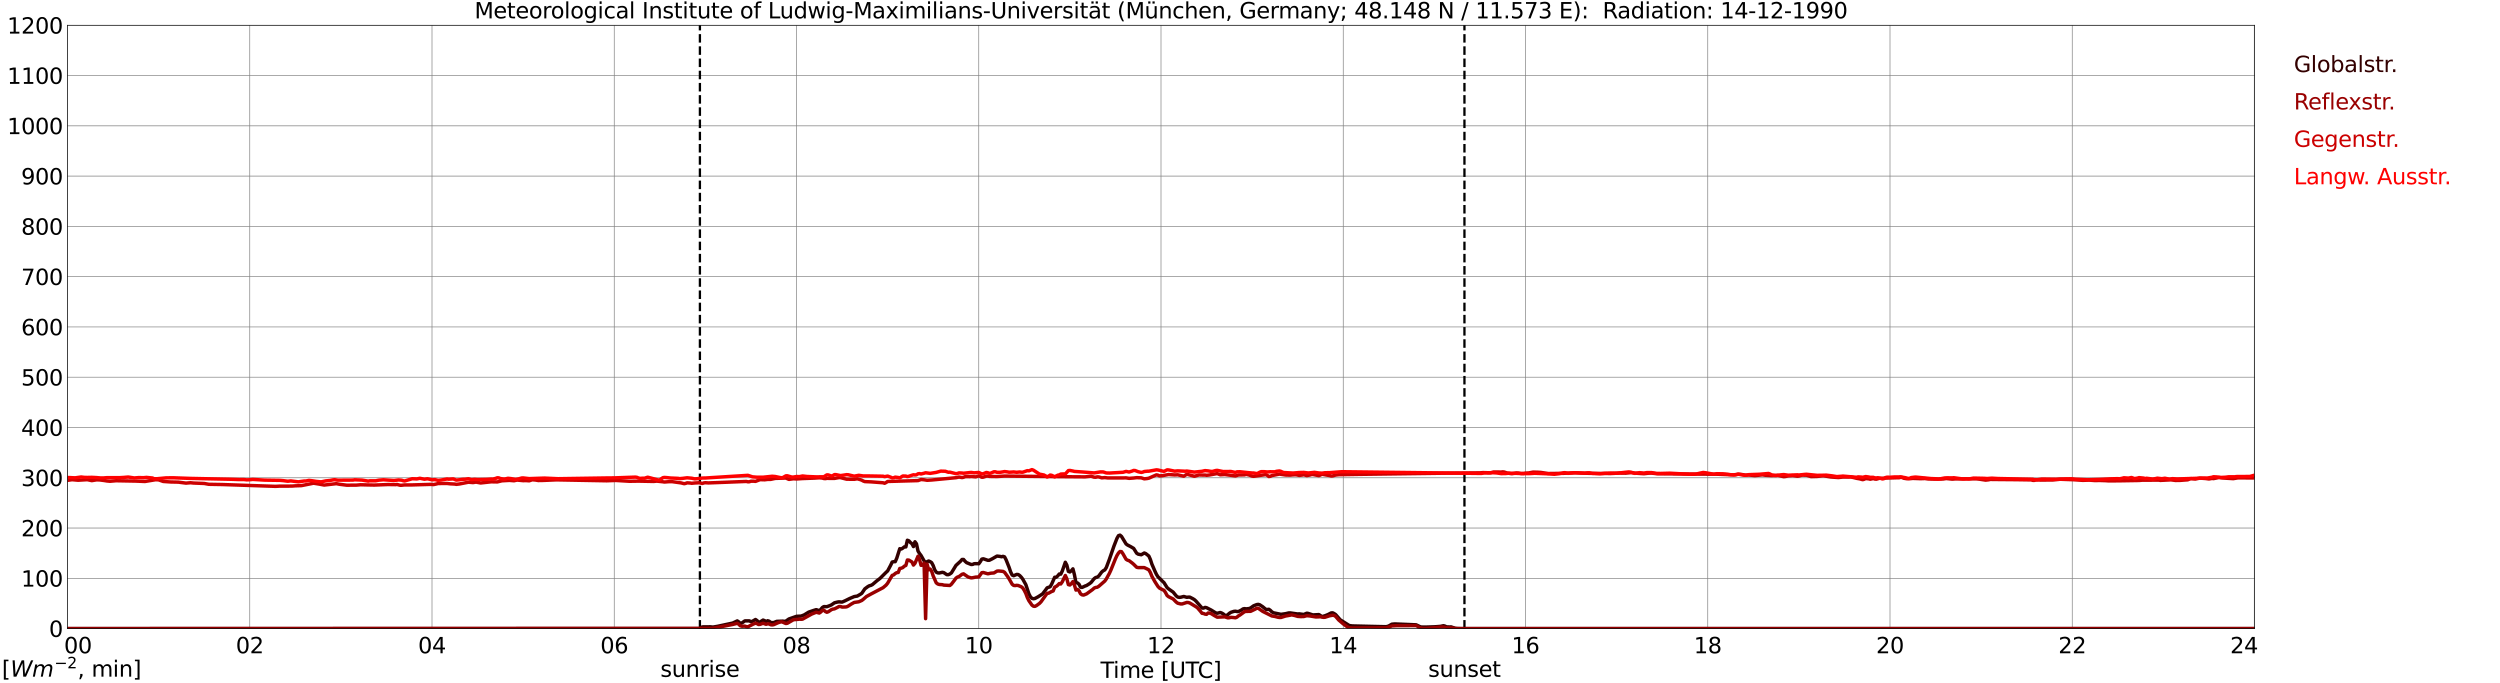 <?xml version="1.0" encoding="utf-8" standalone="no"?>
<!DOCTYPE svg PUBLIC "-//W3C//DTD SVG 1.1//EN"
  "http://www.w3.org/Graphics/SVG/1.1/DTD/svg11.dtd">
<svg xmlns:xlink="http://www.w3.org/1999/xlink" width="1085.4pt" height="296.64pt" viewBox="0 0 1085.4 296.64" xmlns="http://www.w3.org/2000/svg" version="1.1">
 <defs>
  <style type="text/css">*{stroke-linejoin: round; stroke-linecap: butt}</style>
 </defs>
 <g id="figure_1">
  <g id="patch_1">
   <path d="M 0 296.64 
L 1085.4 296.64 
L 1085.4 0 
L 0 0 
z
" style="fill: #ffffff"/>
  </g>
  <g id="axes_1">
   <g id="patch_2">
    <path d="M 29.306 272.909 
L 978.814 272.909 
L 978.814 10.976 
L 29.306 10.976 
z
" style="fill: #ffffff"/>
   </g>
   <g id="patch_3">
    <path d="M 978.814 272.909 
L 978.814 272.909 
L 978.814 10.976 
L 978.814 10.976 
z
" clip-path="url(#p8dcdded378)" style="fill: #d3d3d3; opacity: 0.25; stroke: #d3d3d3; stroke-linejoin: miter"/>
   </g>
   <g id="matplotlib.axis_1">
    <g id="xtick_1">
     <g id="line2d_1">
      <path d="M 29.306 272.909 
L 29.306 10.976 
" clip-path="url(#p8dcdded378)" style="fill: none; stroke: #808080; stroke-width: 0.3; stroke-linecap: square"/>
     </g>
     <g id="line2d_2"/>
     <g id="text_1">
      <!--    00 -->
      <g transform="translate(18.733 283.627) scale(0.095 -0.095)">
       <defs>
        <path id="DejaVuSans-20" transform="scale(0.016)"/>
        <path id="DejaVuSans-30" d="M 2034 4250 
Q 1547 4250 1301 3770 
Q 1056 3291 1056 2328 
Q 1056 1369 1301 889 
Q 1547 409 2034 409 
Q 2525 409 2770 889 
Q 3016 1369 3016 2328 
Q 3016 3291 2770 3770 
Q 2525 4250 2034 4250 
z
M 2034 4750 
Q 2819 4750 3233 4129 
Q 3647 3509 3647 2328 
Q 3647 1150 3233 529 
Q 2819 -91 2034 -91 
Q 1250 -91 836 529 
Q 422 1150 422 2328 
Q 422 3509 836 4129 
Q 1250 4750 2034 4750 
z
" transform="scale(0.016)"/>
       </defs>
       <use xlink:href="#DejaVuSans-20"/>
       <use xlink:href="#DejaVuSans-20" transform="translate(31.787 0)"/>
       <use xlink:href="#DejaVuSans-20" transform="translate(63.574 0)"/>
       <use xlink:href="#DejaVuSans-30" transform="translate(95.361 0)"/>
       <use xlink:href="#DejaVuSans-30" transform="translate(158.984 0)"/>
      </g>
     </g>
    </g>
    <g id="xtick_2">
     <g id="line2d_3">
      <path d="M 108.431 272.909 
L 108.431 10.976 
" clip-path="url(#p8dcdded378)" style="fill: none; stroke: #808080; stroke-width: 0.3; stroke-linecap: square"/>
     </g>
     <g id="line2d_4"/>
     <g id="text_2">
      <!-- 02 -->
      <g transform="translate(102.387 283.627) scale(0.095 -0.095)">
       <defs>
        <path id="DejaVuSans-32" d="M 1228 531 
L 3431 531 
L 3431 0 
L 469 0 
L 469 531 
Q 828 903 1448 1529 
Q 2069 2156 2228 2338 
Q 2531 2678 2651 2914 
Q 2772 3150 2772 3378 
Q 2772 3750 2511 3984 
Q 2250 4219 1831 4219 
Q 1534 4219 1204 4116 
Q 875 4013 500 3803 
L 500 4441 
Q 881 4594 1212 4672 
Q 1544 4750 1819 4750 
Q 2544 4750 2975 4387 
Q 3406 4025 3406 3419 
Q 3406 3131 3298 2873 
Q 3191 2616 2906 2266 
Q 2828 2175 2409 1742 
Q 1991 1309 1228 531 
z
" transform="scale(0.016)"/>
       </defs>
       <use xlink:href="#DejaVuSans-30"/>
       <use xlink:href="#DejaVuSans-32" transform="translate(63.623 0)"/>
      </g>
     </g>
    </g>
    <g id="xtick_3">
     <g id="line2d_5">
      <path d="M 187.557 272.909 
L 187.557 10.976 
" clip-path="url(#p8dcdded378)" style="fill: none; stroke: #808080; stroke-width: 0.3; stroke-linecap: square"/>
     </g>
     <g id="line2d_6"/>
     <g id="text_3">
      <!-- 04 -->
      <g transform="translate(181.513 283.627) scale(0.095 -0.095)">
       <defs>
        <path id="DejaVuSans-34" d="M 2419 4116 
L 825 1625 
L 2419 1625 
L 2419 4116 
z
M 2253 4666 
L 3047 4666 
L 3047 1625 
L 3713 1625 
L 3713 1100 
L 3047 1100 
L 3047 0 
L 2419 0 
L 2419 1100 
L 313 1100 
L 313 1709 
L 2253 4666 
z
" transform="scale(0.016)"/>
       </defs>
       <use xlink:href="#DejaVuSans-30"/>
       <use xlink:href="#DejaVuSans-34" transform="translate(63.623 0)"/>
      </g>
     </g>
    </g>
    <g id="xtick_4">
     <g id="line2d_7">
      <path d="M 266.683 272.909 
L 266.683 10.976 
" clip-path="url(#p8dcdded378)" style="fill: none; stroke: #808080; stroke-width: 0.3; stroke-linecap: square"/>
     </g>
     <g id="line2d_8"/>
     <g id="text_4">
      <!-- 06 -->
      <g transform="translate(260.638 283.627) scale(0.095 -0.095)">
       <defs>
        <path id="DejaVuSans-36" d="M 2113 2584 
Q 1688 2584 1439 2293 
Q 1191 2003 1191 1497 
Q 1191 994 1439 701 
Q 1688 409 2113 409 
Q 2538 409 2786 701 
Q 3034 994 3034 1497 
Q 3034 2003 2786 2293 
Q 2538 2584 2113 2584 
z
M 3366 4563 
L 3366 3988 
Q 3128 4100 2886 4159 
Q 2644 4219 2406 4219 
Q 1781 4219 1451 3797 
Q 1122 3375 1075 2522 
Q 1259 2794 1537 2939 
Q 1816 3084 2150 3084 
Q 2853 3084 3261 2657 
Q 3669 2231 3669 1497 
Q 3669 778 3244 343 
Q 2819 -91 2113 -91 
Q 1303 -91 875 529 
Q 447 1150 447 2328 
Q 447 3434 972 4092 
Q 1497 4750 2381 4750 
Q 2619 4750 2861 4703 
Q 3103 4656 3366 4563 
z
" transform="scale(0.016)"/>
       </defs>
       <use xlink:href="#DejaVuSans-30"/>
       <use xlink:href="#DejaVuSans-36" transform="translate(63.623 0)"/>
      </g>
     </g>
    </g>
    <g id="xtick_5">
     <g id="line2d_9">
      <path d="M 345.808 272.909 
L 345.808 10.976 
" clip-path="url(#p8dcdded378)" style="fill: none; stroke: #808080; stroke-width: 0.3; stroke-linecap: square"/>
     </g>
     <g id="line2d_10"/>
     <g id="text_5">
      <!-- 08 -->
      <g transform="translate(339.764 283.627) scale(0.095 -0.095)">
       <defs>
        <path id="DejaVuSans-38" d="M 2034 2216 
Q 1584 2216 1326 1975 
Q 1069 1734 1069 1313 
Q 1069 891 1326 650 
Q 1584 409 2034 409 
Q 2484 409 2743 651 
Q 3003 894 3003 1313 
Q 3003 1734 2745 1975 
Q 2488 2216 2034 2216 
z
M 1403 2484 
Q 997 2584 770 2862 
Q 544 3141 544 3541 
Q 544 4100 942 4425 
Q 1341 4750 2034 4750 
Q 2731 4750 3128 4425 
Q 3525 4100 3525 3541 
Q 3525 3141 3298 2862 
Q 3072 2584 2669 2484 
Q 3125 2378 3379 2068 
Q 3634 1759 3634 1313 
Q 3634 634 3220 271 
Q 2806 -91 2034 -91 
Q 1263 -91 848 271 
Q 434 634 434 1313 
Q 434 1759 690 2068 
Q 947 2378 1403 2484 
z
M 1172 3481 
Q 1172 3119 1398 2916 
Q 1625 2713 2034 2713 
Q 2441 2713 2670 2916 
Q 2900 3119 2900 3481 
Q 2900 3844 2670 4047 
Q 2441 4250 2034 4250 
Q 1625 4250 1398 4047 
Q 1172 3844 1172 3481 
z
" transform="scale(0.016)"/>
       </defs>
       <use xlink:href="#DejaVuSans-30"/>
       <use xlink:href="#DejaVuSans-38" transform="translate(63.623 0)"/>
      </g>
     </g>
    </g>
    <g id="xtick_6">
     <g id="line2d_11">
      <path d="M 424.934 272.909 
L 424.934 10.976 
" clip-path="url(#p8dcdded378)" style="fill: none; stroke: #808080; stroke-width: 0.3; stroke-linecap: square"/>
     </g>
     <g id="line2d_12"/>
     <g id="text_6">
      <!-- 10 -->
      <g transform="translate(418.89 283.627) scale(0.095 -0.095)">
       <defs>
        <path id="DejaVuSans-31" d="M 794 531 
L 1825 531 
L 1825 4091 
L 703 3866 
L 703 4441 
L 1819 4666 
L 2450 4666 
L 2450 531 
L 3481 531 
L 3481 0 
L 794 0 
L 794 531 
z
" transform="scale(0.016)"/>
       </defs>
       <use xlink:href="#DejaVuSans-31"/>
       <use xlink:href="#DejaVuSans-30" transform="translate(63.623 0)"/>
      </g>
     </g>
    </g>
    <g id="xtick_7">
     <g id="line2d_13">
      <path d="M 504.06 272.909 
L 504.06 10.976 
" clip-path="url(#p8dcdded378)" style="fill: none; stroke: #808080; stroke-width: 0.3; stroke-linecap: square"/>
     </g>
     <g id="line2d_14"/>
     <g id="text_7">
      <!-- 12 -->
      <g transform="translate(498.015 283.627) scale(0.095 -0.095)">
       <use xlink:href="#DejaVuSans-31"/>
       <use xlink:href="#DejaVuSans-32" transform="translate(63.623 0)"/>
      </g>
     </g>
    </g>
    <g id="xtick_8">
     <g id="line2d_15">
      <path d="M 583.185 272.909 
L 583.185 10.976 
" clip-path="url(#p8dcdded378)" style="fill: none; stroke: #808080; stroke-width: 0.3; stroke-linecap: square"/>
     </g>
     <g id="line2d_16"/>
     <g id="text_8">
      <!-- 14 -->
      <g transform="translate(577.141 283.627) scale(0.095 -0.095)">
       <use xlink:href="#DejaVuSans-31"/>
       <use xlink:href="#DejaVuSans-34" transform="translate(63.623 0)"/>
      </g>
     </g>
    </g>
    <g id="xtick_9">
     <g id="line2d_17">
      <path d="M 662.311 272.909 
L 662.311 10.976 
" clip-path="url(#p8dcdded378)" style="fill: none; stroke: #808080; stroke-width: 0.3; stroke-linecap: square"/>
     </g>
     <g id="line2d_18"/>
     <g id="text_9">
      <!-- 16 -->
      <g transform="translate(656.267 283.627) scale(0.095 -0.095)">
       <use xlink:href="#DejaVuSans-31"/>
       <use xlink:href="#DejaVuSans-36" transform="translate(63.623 0)"/>
      </g>
     </g>
    </g>
    <g id="xtick_10">
     <g id="line2d_19">
      <path d="M 741.437 272.909 
L 741.437 10.976 
" clip-path="url(#p8dcdded378)" style="fill: none; stroke: #808080; stroke-width: 0.3; stroke-linecap: square"/>
     </g>
     <g id="line2d_20"/>
     <g id="text_10">
      <!-- 18 -->
      <g transform="translate(735.392 283.627) scale(0.095 -0.095)">
       <use xlink:href="#DejaVuSans-31"/>
       <use xlink:href="#DejaVuSans-38" transform="translate(63.623 0)"/>
      </g>
     </g>
    </g>
    <g id="xtick_11">
     <g id="line2d_21">
      <path d="M 820.562 272.909 
L 820.562 10.976 
" clip-path="url(#p8dcdded378)" style="fill: none; stroke: #808080; stroke-width: 0.3; stroke-linecap: square"/>
     </g>
     <g id="line2d_22"/>
     <g id="text_11">
      <!-- 20 -->
      <g transform="translate(814.518 283.627) scale(0.095 -0.095)">
       <use xlink:href="#DejaVuSans-32"/>
       <use xlink:href="#DejaVuSans-30" transform="translate(63.623 0)"/>
      </g>
     </g>
    </g>
    <g id="xtick_12">
     <g id="line2d_23">
      <path d="M 899.688 272.909 
L 899.688 10.976 
" clip-path="url(#p8dcdded378)" style="fill: none; stroke: #808080; stroke-width: 0.3; stroke-linecap: square"/>
     </g>
     <g id="line2d_24"/>
     <g id="text_12">
      <!-- 22 -->
      <g transform="translate(893.644 283.627) scale(0.095 -0.095)">
       <use xlink:href="#DejaVuSans-32"/>
       <use xlink:href="#DejaVuSans-32" transform="translate(63.623 0)"/>
      </g>
     </g>
    </g>
    <g id="xtick_13">
     <g id="line2d_25">
      <path d="M 978.814 272.909 
L 978.814 10.976 
" clip-path="url(#p8dcdded378)" style="fill: none; stroke: #808080; stroke-width: 0.3; stroke-linecap: square"/>
     </g>
     <g id="line2d_26"/>
     <g id="text_13">
      <!-- 24    -->
      <g transform="translate(968.241 283.627) scale(0.095 -0.095)">
       <use xlink:href="#DejaVuSans-32"/>
       <use xlink:href="#DejaVuSans-34" transform="translate(63.623 0)"/>
       <use xlink:href="#DejaVuSans-20" transform="translate(127.246 0)"/>
       <use xlink:href="#DejaVuSans-20" transform="translate(159.033 0)"/>
       <use xlink:href="#DejaVuSans-20" transform="translate(190.82 0)"/>
      </g>
     </g>
    </g>
    <g id="text_14">
     <!-- Time [UTC] -->
     <g transform="translate(477.806 294.322) scale(0.095 -0.095)">
      <defs>
       <path id="DejaVuSans-54" d="M -19 4666 
L 3928 4666 
L 3928 4134 
L 2272 4134 
L 2272 0 
L 1638 0 
L 1638 4134 
L -19 4134 
L -19 4666 
z
" transform="scale(0.016)"/>
       <path id="DejaVuSans-69" d="M 603 3500 
L 1178 3500 
L 1178 0 
L 603 0 
L 603 3500 
z
M 603 4863 
L 1178 4863 
L 1178 4134 
L 603 4134 
L 603 4863 
z
" transform="scale(0.016)"/>
       <path id="DejaVuSans-6d" d="M 3328 2828 
Q 3544 3216 3844 3400 
Q 4144 3584 4550 3584 
Q 5097 3584 5394 3201 
Q 5691 2819 5691 2113 
L 5691 0 
L 5113 0 
L 5113 2094 
Q 5113 2597 4934 2840 
Q 4756 3084 4391 3084 
Q 3944 3084 3684 2787 
Q 3425 2491 3425 1978 
L 3425 0 
L 2847 0 
L 2847 2094 
Q 2847 2600 2669 2842 
Q 2491 3084 2119 3084 
Q 1678 3084 1418 2786 
Q 1159 2488 1159 1978 
L 1159 0 
L 581 0 
L 581 3500 
L 1159 3500 
L 1159 2956 
Q 1356 3278 1631 3431 
Q 1906 3584 2284 3584 
Q 2666 3584 2933 3390 
Q 3200 3197 3328 2828 
z
" transform="scale(0.016)"/>
       <path id="DejaVuSans-65" d="M 3597 1894 
L 3597 1613 
L 953 1613 
Q 991 1019 1311 708 
Q 1631 397 2203 397 
Q 2534 397 2845 478 
Q 3156 559 3463 722 
L 3463 178 
Q 3153 47 2828 -22 
Q 2503 -91 2169 -91 
Q 1331 -91 842 396 
Q 353 884 353 1716 
Q 353 2575 817 3079 
Q 1281 3584 2069 3584 
Q 2775 3584 3186 3129 
Q 3597 2675 3597 1894 
z
M 3022 2063 
Q 3016 2534 2758 2815 
Q 2500 3097 2075 3097 
Q 1594 3097 1305 2825 
Q 1016 2553 972 2059 
L 3022 2063 
z
" transform="scale(0.016)"/>
       <path id="DejaVuSans-5b" d="M 550 4863 
L 1875 4863 
L 1875 4416 
L 1125 4416 
L 1125 -397 
L 1875 -397 
L 1875 -844 
L 550 -844 
L 550 4863 
z
" transform="scale(0.016)"/>
       <path id="DejaVuSans-55" d="M 556 4666 
L 1191 4666 
L 1191 1831 
Q 1191 1081 1462 751 
Q 1734 422 2344 422 
Q 2950 422 3222 751 
Q 3494 1081 3494 1831 
L 3494 4666 
L 4128 4666 
L 4128 1753 
Q 4128 841 3676 375 
Q 3225 -91 2344 -91 
Q 1459 -91 1007 375 
Q 556 841 556 1753 
L 556 4666 
z
" transform="scale(0.016)"/>
       <path id="DejaVuSans-43" d="M 4122 4306 
L 4122 3641 
Q 3803 3938 3442 4084 
Q 3081 4231 2675 4231 
Q 1875 4231 1450 3742 
Q 1025 3253 1025 2328 
Q 1025 1406 1450 917 
Q 1875 428 2675 428 
Q 3081 428 3442 575 
Q 3803 722 4122 1019 
L 4122 359 
Q 3791 134 3420 21 
Q 3050 -91 2638 -91 
Q 1578 -91 968 557 
Q 359 1206 359 2328 
Q 359 3453 968 4101 
Q 1578 4750 2638 4750 
Q 3056 4750 3426 4639 
Q 3797 4528 4122 4306 
z
" transform="scale(0.016)"/>
       <path id="DejaVuSans-5d" d="M 1947 4863 
L 1947 -844 
L 622 -844 
L 622 -397 
L 1369 -397 
L 1369 4416 
L 622 4416 
L 622 4863 
L 1947 4863 
z
" transform="scale(0.016)"/>
      </defs>
      <use xlink:href="#DejaVuSans-54"/>
      <use xlink:href="#DejaVuSans-69" transform="translate(57.959 0)"/>
      <use xlink:href="#DejaVuSans-6d" transform="translate(85.742 0)"/>
      <use xlink:href="#DejaVuSans-65" transform="translate(183.154 0)"/>
      <use xlink:href="#DejaVuSans-20" transform="translate(244.678 0)"/>
      <use xlink:href="#DejaVuSans-5b" transform="translate(276.465 0)"/>
      <use xlink:href="#DejaVuSans-55" transform="translate(315.479 0)"/>
      <use xlink:href="#DejaVuSans-54" transform="translate(388.672 0)"/>
      <use xlink:href="#DejaVuSans-43" transform="translate(443.881 0)"/>
      <use xlink:href="#DejaVuSans-5d" transform="translate(513.705 0)"/>
     </g>
    </g>
   </g>
   <g id="matplotlib.axis_2">
    <g id="ytick_1">
     <g id="line2d_27">
      <path d="M 29.306 272.909 
L 978.814 272.909 
" clip-path="url(#p8dcdded378)" style="fill: none; stroke: #808080; stroke-width: 0.3; stroke-linecap: square"/>
     </g>
     <g id="line2d_28"/>
     <g id="text_15">
      <!-- 0 -->
      <g transform="translate(21.261 276.518) scale(0.095 -0.095)">
       <use xlink:href="#DejaVuSans-30"/>
      </g>
     </g>
    </g>
    <g id="ytick_2">
     <g id="line2d_29">
      <path d="M 29.306 251.081 
L 978.814 251.081 
" clip-path="url(#p8dcdded378)" style="fill: none; stroke: #808080; stroke-width: 0.3; stroke-linecap: square"/>
     </g>
     <g id="line2d_30"/>
     <g id="text_16">
      <!-- 100 -->
      <g transform="translate(9.173 254.69) scale(0.095 -0.095)">
       <use xlink:href="#DejaVuSans-31"/>
       <use xlink:href="#DejaVuSans-30" transform="translate(63.623 0)"/>
       <use xlink:href="#DejaVuSans-30" transform="translate(127.246 0)"/>
      </g>
     </g>
    </g>
    <g id="ytick_3">
     <g id="line2d_31">
      <path d="M 29.306 229.253 
L 978.814 229.253 
" clip-path="url(#p8dcdded378)" style="fill: none; stroke: #808080; stroke-width: 0.3; stroke-linecap: square"/>
     </g>
     <g id="line2d_32"/>
     <g id="text_17">
      <!-- 200 -->
      <g transform="translate(9.173 232.863) scale(0.095 -0.095)">
       <use xlink:href="#DejaVuSans-32"/>
       <use xlink:href="#DejaVuSans-30" transform="translate(63.623 0)"/>
       <use xlink:href="#DejaVuSans-30" transform="translate(127.246 0)"/>
      </g>
     </g>
    </g>
    <g id="ytick_4">
     <g id="line2d_33">
      <path d="M 29.306 207.426 
L 978.814 207.426 
" clip-path="url(#p8dcdded378)" style="fill: none; stroke: #808080; stroke-width: 0.3; stroke-linecap: square"/>
     </g>
     <g id="line2d_34"/>
     <g id="text_18">
      <!-- 300 -->
      <g transform="translate(9.173 211.035) scale(0.095 -0.095)">
       <defs>
        <path id="DejaVuSans-33" d="M 2597 2516 
Q 3050 2419 3304 2112 
Q 3559 1806 3559 1356 
Q 3559 666 3084 287 
Q 2609 -91 1734 -91 
Q 1441 -91 1130 -33 
Q 819 25 488 141 
L 488 750 
Q 750 597 1062 519 
Q 1375 441 1716 441 
Q 2309 441 2620 675 
Q 2931 909 2931 1356 
Q 2931 1769 2642 2001 
Q 2353 2234 1838 2234 
L 1294 2234 
L 1294 2753 
L 1863 2753 
Q 2328 2753 2575 2939 
Q 2822 3125 2822 3475 
Q 2822 3834 2567 4026 
Q 2313 4219 1838 4219 
Q 1578 4219 1281 4162 
Q 984 4106 628 3988 
L 628 4550 
Q 988 4650 1302 4700 
Q 1616 4750 1894 4750 
Q 2613 4750 3031 4423 
Q 3450 4097 3450 3541 
Q 3450 3153 3228 2886 
Q 3006 2619 2597 2516 
z
" transform="scale(0.016)"/>
       </defs>
       <use xlink:href="#DejaVuSans-33"/>
       <use xlink:href="#DejaVuSans-30" transform="translate(63.623 0)"/>
       <use xlink:href="#DejaVuSans-30" transform="translate(127.246 0)"/>
      </g>
     </g>
    </g>
    <g id="ytick_5">
     <g id="line2d_35">
      <path d="M 29.306 185.598 
L 978.814 185.598 
" clip-path="url(#p8dcdded378)" style="fill: none; stroke: #808080; stroke-width: 0.3; stroke-linecap: square"/>
     </g>
     <g id="line2d_36"/>
     <g id="text_19">
      <!-- 400 -->
      <g transform="translate(9.173 189.207) scale(0.095 -0.095)">
       <use xlink:href="#DejaVuSans-34"/>
       <use xlink:href="#DejaVuSans-30" transform="translate(63.623 0)"/>
       <use xlink:href="#DejaVuSans-30" transform="translate(127.246 0)"/>
      </g>
     </g>
    </g>
    <g id="ytick_6">
     <g id="line2d_37">
      <path d="M 29.306 163.77 
L 978.814 163.77 
" clip-path="url(#p8dcdded378)" style="fill: none; stroke: #808080; stroke-width: 0.3; stroke-linecap: square"/>
     </g>
     <g id="line2d_38"/>
     <g id="text_20">
      <!-- 500 -->
      <g transform="translate(9.173 167.379) scale(0.095 -0.095)">
       <defs>
        <path id="DejaVuSans-35" d="M 691 4666 
L 3169 4666 
L 3169 4134 
L 1269 4134 
L 1269 2991 
Q 1406 3038 1543 3061 
Q 1681 3084 1819 3084 
Q 2600 3084 3056 2656 
Q 3513 2228 3513 1497 
Q 3513 744 3044 326 
Q 2575 -91 1722 -91 
Q 1428 -91 1123 -41 
Q 819 9 494 109 
L 494 744 
Q 775 591 1075 516 
Q 1375 441 1709 441 
Q 2250 441 2565 725 
Q 2881 1009 2881 1497 
Q 2881 1984 2565 2268 
Q 2250 2553 1709 2553 
Q 1456 2553 1204 2497 
Q 953 2441 691 2322 
L 691 4666 
z
" transform="scale(0.016)"/>
       </defs>
       <use xlink:href="#DejaVuSans-35"/>
       <use xlink:href="#DejaVuSans-30" transform="translate(63.623 0)"/>
       <use xlink:href="#DejaVuSans-30" transform="translate(127.246 0)"/>
      </g>
     </g>
    </g>
    <g id="ytick_7">
     <g id="line2d_39">
      <path d="M 29.306 141.942 
L 978.814 141.942 
" clip-path="url(#p8dcdded378)" style="fill: none; stroke: #808080; stroke-width: 0.3; stroke-linecap: square"/>
     </g>
     <g id="line2d_40"/>
     <g id="text_21">
      <!-- 600 -->
      <g transform="translate(9.173 145.551) scale(0.095 -0.095)">
       <use xlink:href="#DejaVuSans-36"/>
       <use xlink:href="#DejaVuSans-30" transform="translate(63.623 0)"/>
       <use xlink:href="#DejaVuSans-30" transform="translate(127.246 0)"/>
      </g>
     </g>
    </g>
    <g id="ytick_8">
     <g id="line2d_41">
      <path d="M 29.306 120.114 
L 978.814 120.114 
" clip-path="url(#p8dcdded378)" style="fill: none; stroke: #808080; stroke-width: 0.3; stroke-linecap: square"/>
     </g>
     <g id="line2d_42"/>
     <g id="text_22">
      <!-- 700 -->
      <g transform="translate(9.173 123.724) scale(0.095 -0.095)">
       <defs>
        <path id="DejaVuSans-37" d="M 525 4666 
L 3525 4666 
L 3525 4397 
L 1831 0 
L 1172 0 
L 2766 4134 
L 525 4134 
L 525 4666 
z
" transform="scale(0.016)"/>
       </defs>
       <use xlink:href="#DejaVuSans-37"/>
       <use xlink:href="#DejaVuSans-30" transform="translate(63.623 0)"/>
       <use xlink:href="#DejaVuSans-30" transform="translate(127.246 0)"/>
      </g>
     </g>
    </g>
    <g id="ytick_9">
     <g id="line2d_43">
      <path d="M 29.306 98.287 
L 978.814 98.287 
" clip-path="url(#p8dcdded378)" style="fill: none; stroke: #808080; stroke-width: 0.3; stroke-linecap: square"/>
     </g>
     <g id="line2d_44"/>
     <g id="text_23">
      <!-- 800 -->
      <g transform="translate(9.173 101.896) scale(0.095 -0.095)">
       <use xlink:href="#DejaVuSans-38"/>
       <use xlink:href="#DejaVuSans-30" transform="translate(63.623 0)"/>
       <use xlink:href="#DejaVuSans-30" transform="translate(127.246 0)"/>
      </g>
     </g>
    </g>
    <g id="ytick_10">
     <g id="line2d_45">
      <path d="M 29.306 76.459 
L 978.814 76.459 
" clip-path="url(#p8dcdded378)" style="fill: none; stroke: #808080; stroke-width: 0.3; stroke-linecap: square"/>
     </g>
     <g id="line2d_46"/>
     <g id="text_24">
      <!-- 900 -->
      <g transform="translate(9.173 80.068) scale(0.095 -0.095)">
       <defs>
        <path id="DejaVuSans-39" d="M 703 97 
L 703 672 
Q 941 559 1184 500 
Q 1428 441 1663 441 
Q 2288 441 2617 861 
Q 2947 1281 2994 2138 
Q 2813 1869 2534 1725 
Q 2256 1581 1919 1581 
Q 1219 1581 811 2004 
Q 403 2428 403 3163 
Q 403 3881 828 4315 
Q 1253 4750 1959 4750 
Q 2769 4750 3195 4129 
Q 3622 3509 3622 2328 
Q 3622 1225 3098 567 
Q 2575 -91 1691 -91 
Q 1453 -91 1209 -44 
Q 966 3 703 97 
z
M 1959 2075 
Q 2384 2075 2632 2365 
Q 2881 2656 2881 3163 
Q 2881 3666 2632 3958 
Q 2384 4250 1959 4250 
Q 1534 4250 1286 3958 
Q 1038 3666 1038 3163 
Q 1038 2656 1286 2365 
Q 1534 2075 1959 2075 
z
" transform="scale(0.016)"/>
       </defs>
       <use xlink:href="#DejaVuSans-39"/>
       <use xlink:href="#DejaVuSans-30" transform="translate(63.623 0)"/>
       <use xlink:href="#DejaVuSans-30" transform="translate(127.246 0)"/>
      </g>
     </g>
    </g>
    <g id="ytick_11">
     <g id="line2d_47">
      <path d="M 29.306 54.631 
L 978.814 54.631 
" clip-path="url(#p8dcdded378)" style="fill: none; stroke: #808080; stroke-width: 0.3; stroke-linecap: square"/>
     </g>
     <g id="line2d_48"/>
     <g id="text_25">
      <!-- 1000 -->
      <g transform="translate(3.128 58.24) scale(0.095 -0.095)">
       <use xlink:href="#DejaVuSans-31"/>
       <use xlink:href="#DejaVuSans-30" transform="translate(63.623 0)"/>
       <use xlink:href="#DejaVuSans-30" transform="translate(127.246 0)"/>
       <use xlink:href="#DejaVuSans-30" transform="translate(190.869 0)"/>
      </g>
     </g>
    </g>
    <g id="ytick_12">
     <g id="line2d_49">
      <path d="M 29.306 32.803 
L 978.814 32.803 
" clip-path="url(#p8dcdded378)" style="fill: none; stroke: #808080; stroke-width: 0.3; stroke-linecap: square"/>
     </g>
     <g id="line2d_50"/>
     <g id="text_26">
      <!-- 1100 -->
      <g transform="translate(3.128 36.413) scale(0.095 -0.095)">
       <use xlink:href="#DejaVuSans-31"/>
       <use xlink:href="#DejaVuSans-31" transform="translate(63.623 0)"/>
       <use xlink:href="#DejaVuSans-30" transform="translate(127.246 0)"/>
       <use xlink:href="#DejaVuSans-30" transform="translate(190.869 0)"/>
      </g>
     </g>
    </g>
    <g id="ytick_13">
     <g id="line2d_51">
      <path d="M 29.306 10.976 
L 978.814 10.976 
" clip-path="url(#p8dcdded378)" style="fill: none; stroke: #808080; stroke-width: 0.3; stroke-linecap: square"/>
     </g>
     <g id="line2d_52"/>
     <g id="text_27">
      <!-- 1200 -->
      <g transform="translate(3.128 14.585) scale(0.095 -0.095)">
       <use xlink:href="#DejaVuSans-31"/>
       <use xlink:href="#DejaVuSans-32" transform="translate(63.623 0)"/>
       <use xlink:href="#DejaVuSans-30" transform="translate(127.246 0)"/>
       <use xlink:href="#DejaVuSans-30" transform="translate(190.869 0)"/>
      </g>
     </g>
    </g>
   </g>
   <g id="line2d_53">
    <path d="M 303.872 272.909 
L 303.872 10.976 
" clip-path="url(#p8dcdded378)" style="fill: none; stroke-dasharray: 3.7,1.6; stroke-dashoffset: 0; stroke: #000000"/>
   </g>
   <g id="line2d_54">
    <path d="M 635.804 272.909 
L 635.804 10.976 
" clip-path="url(#p8dcdded378)" style="fill: none; stroke-dasharray: 3.7,1.6; stroke-dashoffset: 0; stroke: #000000"/>
   </g>
   <g id="line2d_55">
    <path d="M 29.306 272.909 
L 303.608 272.909 
L 304.927 272.18 
L 306.246 272.145 
L 307.564 272.162 
L 308.224 272.123 
L 309.543 272.25 
L 311.521 271.927 
L 318.114 270.51 
L 320.093 269.567 
L 320.752 270.01 
L 321.411 270.641 
L 322.071 270.484 
L 323.39 269.558 
L 325.368 269.56 
L 326.027 269.905 
L 326.686 269.728 
L 328.005 268.969 
L 328.665 269.41 
L 329.324 270.117 
L 329.983 270.023 
L 331.302 269.213 
L 331.961 269.464 
L 332.621 269.864 
L 333.28 269.501 
L 333.94 269.707 
L 334.599 270.226 
L 335.258 270.32 
L 335.918 270.289 
L 337.236 269.768 
L 339.874 269.67 
L 340.533 269.768 
L 341.193 269.672 
L 342.512 268.74 
L 345.808 267.583 
L 347.787 267.485 
L 349.105 266.985 
L 351.083 265.765 
L 353.062 265.084 
L 354.38 264.68 
L 355.699 265.127 
L 356.359 264.575 
L 357.018 263.776 
L 357.677 263.361 
L 358.996 263.401 
L 360.315 262.914 
L 360.974 262.621 
L 362.293 261.711 
L 363.612 261.386 
L 364.271 261.292 
L 365.59 261.41 
L 366.909 260.829 
L 368.887 259.849 
L 370.865 259.011 
L 372.184 258.791 
L 373.502 258.035 
L 374.162 257.592 
L 375.481 255.65 
L 376.799 254.667 
L 377.459 254.307 
L 378.118 254.139 
L 378.777 253.803 
L 380.756 252.111 
L 382.074 251.114 
L 384.712 248.477 
L 385.371 247.875 
L 386.69 245.401 
L 387.349 244.013 
L 388.009 243.865 
L 388.668 243.856 
L 389.328 242.361 
L 390.646 238.214 
L 391.306 238.366 
L 391.965 237.967 
L 392.624 237.428 
L 393.284 237.456 
L 393.943 234.553 
L 394.603 234.808 
L 395.262 235.529 
L 395.921 236.048 
L 396.581 237.297 
L 397.24 235.214 
L 397.899 236.112 
L 398.559 239.22 
L 399.218 240.302 
L 399.878 241.16 
L 401.196 243.5 
L 401.856 244.17 
L 403.175 243.572 
L 403.834 243.836 
L 404.493 244.288 
L 405.153 245.552 
L 405.812 247.373 
L 406.471 248.42 
L 407.131 248.717 
L 407.79 248.765 
L 409.109 248.477 
L 409.768 248.617 
L 411.087 249.503 
L 411.746 249.499 
L 412.406 249.202 
L 413.065 248.719 
L 415.043 245.48 
L 417.022 243.666 
L 417.681 242.904 
L 418.34 242.9 
L 419 243.69 
L 419.659 244.284 
L 421.637 245.083 
L 422.297 245.039 
L 422.956 244.738 
L 424.275 244.712 
L 424.934 244.768 
L 425.593 243.878 
L 426.253 242.758 
L 426.912 242.601 
L 428.231 243.04 
L 428.89 243.271 
L 429.55 243.238 
L 430.869 242.573 
L 432.847 241.422 
L 434.165 241.569 
L 434.825 241.728 
L 435.484 241.542 
L 436.144 241.776 
L 436.803 243.035 
L 438.122 246.353 
L 438.781 248.309 
L 439.44 249.667 
L 440.1 249.948 
L 441.419 249.385 
L 442.078 249.444 
L 442.737 249.889 
L 443.397 250.583 
L 444.056 251.459 
L 445.375 253.825 
L 446.694 257.793 
L 447.353 259.072 
L 448.012 259.777 
L 448.672 259.952 
L 449.331 259.838 
L 450.65 259.133 
L 452.628 257.859 
L 453.947 256.149 
L 454.606 255.215 
L 455.925 254.737 
L 456.584 253.598 
L 457.903 250.61 
L 458.563 250.616 
L 459.222 250.033 
L 459.881 249.215 
L 460.541 249.274 
L 461.2 247.92 
L 462.519 244.111 
L 463.178 245.356 
L 463.838 248.051 
L 464.497 248.322 
L 465.156 247.783 
L 465.816 246.975 
L 466.475 249.514 
L 467.134 252.965 
L 467.794 253.078 
L 468.453 253.648 
L 469.113 254.923 
L 469.772 255.052 
L 471.091 254.432 
L 471.75 254.198 
L 473.069 253.377 
L 473.728 252.853 
L 475.047 251.216 
L 475.706 250.738 
L 476.366 250.579 
L 477.025 250.084 
L 478.344 248.318 
L 479.003 247.781 
L 479.663 247.431 
L 480.322 246.382 
L 481.641 242.867 
L 483.619 237.122 
L 484.938 233.735 
L 485.597 232.567 
L 486.256 232.333 
L 486.916 232.892 
L 488.894 236.155 
L 489.553 236.638 
L 490.872 237.312 
L 492.191 238.094 
L 493.51 240.202 
L 494.169 240.599 
L 495.488 240.848 
L 496.807 240.089 
L 497.466 240.364 
L 498.785 241.411 
L 499.444 242.883 
L 500.103 244.921 
L 501.422 247.966 
L 502.082 249.368 
L 502.741 250.417 
L 504.719 252.36 
L 505.379 252.98 
L 506.697 255.095 
L 507.357 255.68 
L 509.335 257.075 
L 510.654 258.697 
L 511.313 259.218 
L 511.972 259.345 
L 512.632 259.293 
L 513.95 258.963 
L 515.269 259.338 
L 515.929 259.236 
L 516.588 259.26 
L 517.907 259.939 
L 518.566 260.351 
L 519.226 260.947 
L 521.863 263.983 
L 522.522 264.023 
L 523.182 263.697 
L 523.841 263.837 
L 525.819 264.846 
L 527.797 266.072 
L 528.457 266.262 
L 529.776 265.92 
L 530.435 266.164 
L 531.094 266.546 
L 531.754 267.087 
L 532.413 267.277 
L 533.073 266.865 
L 533.732 266.278 
L 534.391 265.858 
L 535.71 265.431 
L 536.369 265.363 
L 537.029 265.496 
L 537.688 265.505 
L 539.007 264.833 
L 539.666 264.372 
L 540.326 264.234 
L 540.985 264.348 
L 542.304 264.206 
L 542.963 263.946 
L 544.282 263.006 
L 545.601 262.493 
L 546.26 262.394 
L 546.919 262.565 
L 548.238 263.433 
L 549.557 264.542 
L 550.216 264.616 
L 550.876 264.518 
L 551.535 264.983 
L 552.195 265.636 
L 552.854 266.04 
L 556.151 266.716 
L 558.129 266.437 
L 559.448 266.123 
L 560.107 266.092 
L 563.404 266.57 
L 564.063 266.513 
L 566.042 266.78 
L 567.36 266.223 
L 568.02 266.332 
L 569.998 266.978 
L 572.635 266.823 
L 573.954 267.707 
L 575.273 267.334 
L 576.592 266.801 
L 577.91 266.12 
L 578.57 266.059 
L 579.229 266.382 
L 579.889 266.832 
L 581.867 269.093 
L 585.823 271.59 
L 587.142 271.748 
L 594.395 271.927 
L 601.648 272.09 
L 602.307 271.996 
L 602.967 271.761 
L 604.286 271.001 
L 605.604 270.89 
L 611.539 271.13 
L 614.836 271.276 
L 616.814 272.217 
L 618.792 272.258 
L 622.748 272.132 
L 624.067 272.047 
L 625.386 271.94 
L 626.705 271.658 
L 627.364 271.839 
L 628.023 272.16 
L 629.342 272.212 
L 630.001 272.169 
L 631.98 272.852 
L 634.617 272.909 
L 978.154 272.909 
L 978.154 272.909 
" clip-path="url(#p8dcdded378)" style="fill: none; stroke: #330000; stroke-width: 1.5; stroke-linecap: square"/>
   </g>
   <g id="line2d_56">
    <path d="M 29.306 272.909 
L 308.883 272.806 
L 310.202 272.651 
L 318.114 271.115 
L 320.093 270.621 
L 320.752 271.045 
L 321.411 271.702 
L 322.071 271.872 
L 323.39 271.837 
L 324.049 272.058 
L 324.708 272.136 
L 326.686 271.121 
L 328.005 270.543 
L 328.665 270.761 
L 329.324 271.145 
L 329.983 271.077 
L 331.302 270.589 
L 332.621 271.056 
L 333.28 270.822 
L 333.94 270.907 
L 334.599 271.232 
L 335.258 271.311 
L 335.918 271.2 
L 337.896 270.327 
L 339.215 269.94 
L 339.874 270.139 
L 341.193 270.713 
L 341.852 270.589 
L 344.49 269.063 
L 346.468 268.895 
L 347.127 268.81 
L 347.787 268.871 
L 348.446 268.801 
L 352.402 266.603 
L 354.38 265.813 
L 355.699 266.162 
L 356.359 265.706 
L 357.018 265.04 
L 357.677 264.915 
L 358.337 265.509 
L 358.996 265.817 
L 359.655 265.579 
L 360.974 264.678 
L 361.634 264.448 
L 362.293 264.346 
L 363.612 263.695 
L 364.271 263.315 
L 364.93 263.326 
L 365.59 263.567 
L 366.909 263.536 
L 367.568 263.46 
L 368.227 263.152 
L 369.546 262.283 
L 370.865 261.552 
L 372.843 261.272 
L 374.162 260.698 
L 374.821 260.183 
L 376.14 259.009 
L 378.118 257.917 
L 383.393 255.145 
L 384.712 254.028 
L 385.371 253.211 
L 387.349 249.811 
L 388.009 249.588 
L 388.668 248.996 
L 389.328 248.621 
L 389.987 248.545 
L 390.646 246.807 
L 391.306 246.683 
L 391.965 246.41 
L 392.624 245.797 
L 393.284 245.489 
L 393.943 243.129 
L 394.603 243.175 
L 395.921 243.972 
L 396.581 245.327 
L 397.24 244.589 
L 398.559 241.492 
L 399.218 242.883 
L 399.878 245.432 
L 400.537 245.38 
L 401.196 244.461 
L 401.856 268.598 
L 402.515 244.915 
L 403.175 247.397 
L 403.834 247.047 
L 404.493 248.01 
L 405.153 250.044 
L 406.471 253.037 
L 407.131 253.545 
L 407.79 253.755 
L 409.109 253.844 
L 409.768 254.039 
L 412.406 254.185 
L 413.065 253.641 
L 414.384 251.921 
L 415.043 251.007 
L 415.703 250.538 
L 416.362 250.321 
L 417.681 249.324 
L 418.34 249.145 
L 420.318 250.509 
L 421.637 250.887 
L 422.297 250.823 
L 423.615 250.555 
L 424.934 250.485 
L 426.253 248.643 
L 426.912 248.558 
L 428.89 249.125 
L 430.209 248.848 
L 431.528 248.759 
L 432.847 247.962 
L 433.506 247.885 
L 435.484 248.082 
L 436.144 248.475 
L 437.462 250.295 
L 438.122 251.328 
L 439.44 253.657 
L 440.1 254.174 
L 440.759 254.235 
L 441.419 254.124 
L 442.078 254.205 
L 443.397 254.746 
L 444.056 255.287 
L 444.716 256.352 
L 445.375 257.673 
L 446.034 259.45 
L 446.694 260.783 
L 448.012 262.696 
L 448.672 263.187 
L 449.331 263.257 
L 449.991 262.931 
L 451.309 261.969 
L 451.969 261.286 
L 454.606 257.603 
L 455.266 257.536 
L 456.584 256.809 
L 457.244 256.571 
L 457.903 254.916 
L 458.563 254.602 
L 459.222 254.074 
L 459.881 253.364 
L 460.541 253.541 
L 461.2 252.605 
L 462.519 249.859 
L 463.178 251.277 
L 463.838 253.812 
L 464.497 253.984 
L 465.156 253.371 
L 465.816 252.495 
L 466.475 254.028 
L 467.134 256.191 
L 467.794 255.903 
L 468.453 256.477 
L 469.113 257.78 
L 469.772 258.245 
L 470.431 258.365 
L 471.75 257.841 
L 474.388 255.931 
L 475.047 255.318 
L 475.706 255.049 
L 476.366 254.96 
L 477.025 254.563 
L 479.663 252.262 
L 480.322 251.347 
L 481.641 248.955 
L 482.3 247.523 
L 484.278 242.608 
L 484.938 241.18 
L 485.597 240.104 
L 486.256 239.434 
L 486.916 239.508 
L 487.575 240.484 
L 488.894 242.821 
L 489.553 243.221 
L 490.213 243.428 
L 491.532 244.421 
L 492.191 244.987 
L 493.51 246.296 
L 494.169 246.43 
L 496.807 246.438 
L 498.125 247.065 
L 498.785 247.423 
L 499.444 248.571 
L 500.103 250.208 
L 501.422 252.563 
L 502.741 254.619 
L 503.4 255.316 
L 504.719 256.025 
L 505.379 256.298 
L 506.038 257.306 
L 506.697 258.535 
L 507.357 259.072 
L 509.335 260.041 
L 510.654 261.397 
L 511.313 261.886 
L 512.632 262.215 
L 513.291 262.196 
L 515.269 261.554 
L 515.929 261.595 
L 516.588 261.807 
L 519.226 263.414 
L 519.885 263.883 
L 521.204 265.42 
L 521.863 266.262 
L 522.522 266.354 
L 523.182 266.627 
L 523.841 266.716 
L 524.501 266.142 
L 525.16 266.168 
L 525.819 266.395 
L 527.138 267.212 
L 528.457 267.958 
L 531.754 267.812 
L 533.073 268.246 
L 533.732 268.201 
L 534.391 268.024 
L 535.71 268.124 
L 536.369 268.229 
L 537.029 267.941 
L 537.688 267.389 
L 538.348 267.017 
L 540.326 265.581 
L 540.985 265.448 
L 542.963 265.415 
L 544.941 264.475 
L 545.601 264.084 
L 546.26 264.073 
L 548.238 265.455 
L 552.195 267.43 
L 553.513 267.64 
L 554.832 267.989 
L 555.491 268.091 
L 556.151 268.08 
L 558.129 267.454 
L 560.107 267.109 
L 560.766 266.952 
L 562.085 267.229 
L 563.404 267.611 
L 564.723 267.703 
L 566.042 267.672 
L 567.36 267.314 
L 568.679 267.426 
L 571.317 267.864 
L 573.295 267.779 
L 574.613 268.039 
L 575.273 267.989 
L 577.251 267.349 
L 578.57 267.118 
L 579.229 267.201 
L 579.889 267.629 
L 581.207 269.17 
L 583.185 270.859 
L 584.504 271.831 
L 585.164 272.254 
L 585.823 272.529 
L 587.142 272.647 
L 595.054 272.621 
L 601.648 272.586 
L 602.307 272.472 
L 604.286 271.75 
L 606.264 271.656 
L 614.836 271.614 
L 615.495 271.946 
L 616.154 272.424 
L 617.473 272.791 
L 618.792 272.839 
L 623.408 272.472 
L 626.045 272.202 
L 626.705 272.237 
L 628.023 272.542 
L 630.661 272.625 
L 631.32 272.815 
L 633.298 272.904 
L 667.586 272.909 
L 978.154 272.909 
L 978.154 272.909 
" clip-path="url(#p8dcdded378)" style="fill: none; stroke: #990000; stroke-width: 1.5; stroke-linecap: square"/>
   </g>
   <g id="line2d_57">
    <path d="M 29.306 208.558 
L 31.284 208.264 
L 33.921 208.504 
L 37.878 208.259 
L 39.856 208.67 
L 41.834 208.349 
L 43.153 208.36 
L 45.131 208.613 
L 46.45 208.827 
L 47.768 208.945 
L 50.406 208.716 
L 58.978 208.879 
L 62.934 209.043 
L 67.55 208.281 
L 68.869 208.338 
L 70.847 209.03 
L 74.144 209.253 
L 77.441 209.327 
L 80.737 209.752 
L 82.716 209.586 
L 84.034 209.72 
L 88.65 209.903 
L 90.628 210.257 
L 96.563 210.366 
L 119.641 211.158 
L 121.619 211.047 
L 123.597 211.069 
L 124.916 211.058 
L 126.894 211.027 
L 128.213 210.927 
L 130.85 210.842 
L 134.807 210.062 
L 136.125 209.785 
L 138.763 210.211 
L 140.741 210.595 
L 146.016 209.99 
L 147.335 210.243 
L 150.632 210.665 
L 153.269 210.617 
L 154.588 210.632 
L 156.566 210.46 
L 159.204 210.529 
L 162.501 210.597 
L 168.435 210.366 
L 171.732 210.416 
L 172.391 210.333 
L 173.71 210.682 
L 174.37 210.676 
L 175.688 210.527 
L 178.326 210.551 
L 186.898 210.296 
L 188.217 210.39 
L 189.535 210.11 
L 190.195 209.925 
L 194.151 209.907 
L 195.47 210.06 
L 197.448 210.163 
L 198.107 210.283 
L 199.426 210.134 
L 203.382 209.359 
L 205.36 209.521 
L 206.679 209.314 
L 208.657 209.689 
L 213.273 209.183 
L 215.91 209.231 
L 217.889 208.748 
L 221.186 208.563 
L 223.164 208.726 
L 224.482 208.427 
L 225.801 208.552 
L 227.12 208.683 
L 228.439 208.657 
L 229.757 208.75 
L 231.076 208.301 
L 232.395 208.406 
L 233.714 208.622 
L 235.692 208.587 
L 241.626 208.334 
L 263.386 208.737 
L 267.342 208.591 
L 273.277 208.951 
L 277.233 208.89 
L 283.827 209.025 
L 285.145 208.888 
L 287.783 209.167 
L 288.442 209.281 
L 290.42 209.124 
L 291.739 209.108 
L 295.696 209.659 
L 297.014 209.997 
L 297.674 209.87 
L 298.333 209.628 
L 299.652 209.711 
L 300.311 209.822 
L 301.63 209.691 
L 303.608 209.597 
L 304.927 209.899 
L 305.586 209.661 
L 306.246 209.576 
L 307.564 209.665 
L 316.136 209.335 
L 324.049 209.019 
L 324.708 209.183 
L 325.368 209.154 
L 326.027 208.912 
L 327.346 208.929 
L 328.005 209.001 
L 329.983 208.246 
L 331.961 208.307 
L 333.28 208.146 
L 334.599 208.131 
L 336.577 207.703 
L 341.193 207.548 
L 342.512 208.137 
L 343.83 207.954 
L 344.49 207.862 
L 345.808 207.952 
L 348.446 207.775 
L 353.721 207.572 
L 355.699 207.439 
L 357.018 207.556 
L 357.677 207.753 
L 358.337 207.803 
L 358.996 207.687 
L 362.293 207.709 
L 364.271 207.353 
L 364.93 207.377 
L 367.568 208.052 
L 370.865 208.096 
L 372.184 207.875 
L 373.502 208.24 
L 374.162 208.489 
L 374.821 208.857 
L 375.481 209.091 
L 378.118 209.202 
L 383.393 209.597 
L 384.053 209.816 
L 384.712 209.488 
L 385.371 209.032 
L 398.559 208.661 
L 399.878 208.185 
L 401.196 208.305 
L 402.515 208.523 
L 404.493 208.401 
L 415.043 207.399 
L 416.362 207.116 
L 417.681 207.351 
L 418.34 207.218 
L 419 206.947 
L 420.318 206.91 
L 420.978 206.952 
L 421.637 206.867 
L 423.615 207.044 
L 424.934 206.607 
L 425.593 206.836 
L 426.253 207.214 
L 426.912 207.159 
L 428.231 206.716 
L 428.89 206.701 
L 429.55 206.841 
L 432.847 206.895 
L 436.144 206.683 
L 460.541 206.954 
L 471.091 207.033 
L 473.728 206.758 
L 475.047 207.188 
L 475.706 207.205 
L 476.366 207.037 
L 477.025 207.052 
L 478.344 207.465 
L 479.663 207.353 
L 480.981 207.504 
L 487.575 207.493 
L 488.894 207.474 
L 490.213 207.685 
L 492.191 207.535 
L 493.51 207.377 
L 495.488 207.456 
L 496.807 207.897 
L 498.125 207.751 
L 498.785 207.609 
L 502.082 206.155 
L 502.741 206.297 
L 503.4 206.6 
L 504.719 206.504 
L 507.357 206.024 
L 509.994 206.203 
L 511.313 206.142 
L 513.95 206.751 
L 515.269 205.898 
L 518.566 206.782 
L 520.544 206.201 
L 522.522 206.266 
L 523.182 206.238 
L 523.841 206.36 
L 525.16 206.208 
L 528.457 205.612 
L 529.776 206.14 
L 531.754 206.026 
L 536.369 206.633 
L 537.688 206.216 
L 540.326 206.168 
L 540.985 205.939 
L 542.304 206.238 
L 543.623 206.714 
L 544.282 206.799 
L 549.557 206.061 
L 550.216 206.382 
L 550.876 206.886 
L 551.535 206.786 
L 552.195 206.483 
L 555.491 205.841 
L 558.129 206.236 
L 560.107 206.293 
L 561.426 206.164 
L 562.745 206.138 
L 564.063 206.408 
L 565.382 206.251 
L 566.042 206.12 
L 567.36 206.493 
L 568.679 206.251 
L 569.338 206.05 
L 569.998 206.015 
L 572.635 206.515 
L 573.954 205.906 
L 575.932 206.26 
L 577.251 206.465 
L 577.91 206.659 
L 578.57 206.629 
L 579.889 206.242 
L 581.207 206.098 
L 589.779 205.95 
L 627.364 205.437 
L 642.53 205.297 
L 643.848 205.182 
L 647.145 205.271 
L 648.464 204.907 
L 651.761 204.944 
L 652.42 204.852 
L 653.08 204.931 
L 654.399 205.382 
L 656.377 205.668 
L 658.355 205.334 
L 659.014 205.35 
L 660.333 205.559 
L 661.652 205.522 
L 662.311 205.391 
L 663.63 205.352 
L 665.608 204.961 
L 667.586 205.02 
L 668.905 205.094 
L 672.202 205.579 
L 678.796 205.5 
L 684.071 205.262 
L 686.049 205.378 
L 688.027 205.474 
L 699.236 205.588 
L 703.193 205.385 
L 704.511 205.424 
L 705.83 205.435 
L 708.468 205.166 
L 709.786 205.417 
L 711.765 205.551 
L 713.743 205.673 
L 715.721 205.441 
L 717.04 205.406 
L 719.677 205.703 
L 730.887 205.784 
L 742.756 205.884 
L 744.074 205.898 
L 745.393 205.887 
L 752.646 206.164 
L 753.965 205.978 
L 754.624 205.854 
L 755.943 205.963 
L 757.921 206.282 
L 759.24 206.227 
L 761.878 206.5 
L 765.174 206.166 
L 766.493 206.354 
L 769.131 206.496 
L 771.768 206.363 
L 774.406 206.961 
L 775.065 206.897 
L 776.384 206.618 
L 778.362 206.48 
L 779.681 206.666 
L 780.34 206.764 
L 781 206.679 
L 782.318 206.286 
L 784.296 206.317 
L 786.275 206.926 
L 788.912 206.851 
L 791.55 206.57 
L 792.868 206.76 
L 794.847 207.1 
L 798.143 207.34 
L 800.122 207.118 
L 802.759 207.129 
L 803.419 207.033 
L 804.737 207.336 
L 806.056 207.668 
L 807.375 207.897 
L 808.694 208.259 
L 809.353 208.074 
L 810.012 207.762 
L 811.331 207.901 
L 811.99 208.063 
L 813.309 207.762 
L 813.969 207.991 
L 814.628 208.05 
L 815.947 207.661 
L 823.2 207.43 
L 824.519 207.408 
L 825.178 207.233 
L 825.837 207.299 
L 826.497 207.624 
L 827.816 207.838 
L 829.134 207.84 
L 830.453 207.701 
L 832.431 207.773 
L 833.75 207.832 
L 835.728 207.762 
L 837.047 207.952 
L 840.344 208.032 
L 843.641 207.971 
L 844.959 207.759 
L 847.597 208.037 
L 848.916 207.93 
L 858.147 207.914 
L 859.466 208.052 
L 862.103 208.462 
L 863.422 208.307 
L 864.082 208.144 
L 866.06 208.172 
L 875.291 208.251 
L 881.885 208.353 
L 882.544 208.556 
L 883.204 208.565 
L 883.863 208.392 
L 885.182 208.353 
L 885.841 208.445 
L 889.138 208.406 
L 891.116 208.41 
L 894.413 208.069 
L 900.347 208.286 
L 904.304 208.554 
L 906.941 208.451 
L 909.579 208.641 
L 911.557 208.598 
L 914.194 208.689 
L 915.513 208.788 
L 920.129 208.75 
L 928.701 208.606 
L 930.02 208.491 
L 937.273 208.458 
L 937.932 208.571 
L 941.229 208.403 
L 942.548 208.336 
L 944.526 208.593 
L 946.504 208.565 
L 949.801 208.323 
L 951.12 207.786 
L 952.438 207.928 
L 953.098 207.991 
L 955.076 207.574 
L 957.714 207.77 
L 959.032 207.958 
L 960.351 207.72 
L 961.01 207.794 
L 962.329 207.541 
L 962.989 207.367 
L 963.648 207.353 
L 964.967 207.532 
L 969.582 207.812 
L 971.561 207.482 
L 978.154 207.493 
L 978.154 207.493 
" clip-path="url(#p8dcdded378)" style="fill: none; stroke: #cc0000; stroke-width: 1.5; stroke-linecap: square"/>
   </g>
   <g id="line2d_58">
    <path d="M 29.306 207.299 
L 32.603 207.458 
L 35.24 207.092 
L 36.559 207.247 
L 37.878 207.286 
L 39.856 207.24 
L 41.834 207.34 
L 43.812 207.513 
L 45.131 207.482 
L 46.45 207.375 
L 51.725 207.391 
L 53.703 207.273 
L 55.681 207.107 
L 58.319 207.506 
L 60.297 207.338 
L 62.275 207.395 
L 63.594 207.266 
L 66.231 207.528 
L 66.89 207.842 
L 68.209 207.84 
L 72.166 207.46 
L 75.462 207.441 
L 76.781 207.495 
L 82.716 207.703 
L 99.2 208.054 
L 101.178 208.107 
L 103.816 208.211 
L 105.794 208.181 
L 107.113 208.334 
L 108.431 208.279 
L 109.75 208.139 
L 115.025 208.454 
L 121.619 208.558 
L 122.938 208.672 
L 124.916 208.934 
L 126.235 208.79 
L 129.532 209.191 
L 132.169 208.814 
L 132.829 208.825 
L 134.147 208.556 
L 135.466 208.711 
L 137.444 209.012 
L 139.422 209.198 
L 141.4 208.783 
L 143.379 208.576 
L 144.697 208.316 
L 145.357 208.277 
L 146.676 208.471 
L 149.313 208.465 
L 153.269 208.432 
L 153.929 208.307 
L 155.907 208.39 
L 157.226 208.449 
L 159.863 208.877 
L 160.523 208.746 
L 163.16 208.735 
L 164.479 208.473 
L 166.457 208.303 
L 171.073 208.615 
L 173.051 208.375 
L 174.37 208.486 
L 175.029 208.713 
L 175.688 208.822 
L 178.985 207.845 
L 180.963 207.93 
L 182.282 207.653 
L 184.26 208.059 
L 185.579 207.866 
L 187.557 208.305 
L 188.876 208.242 
L 190.195 208.547 
L 191.513 208.421 
L 194.151 207.943 
L 194.81 208.05 
L 196.788 207.914 
L 198.107 208.436 
L 199.426 208.299 
L 200.745 208.102 
L 202.063 208.05 
L 203.382 207.849 
L 204.701 208.242 
L 206.02 208.091 
L 207.339 208.205 
L 211.295 208.117 
L 213.273 207.984 
L 213.932 208.035 
L 215.251 207.674 
L 215.91 207.426 
L 216.57 207.469 
L 217.229 207.757 
L 218.548 207.958 
L 219.207 207.969 
L 220.526 207.65 
L 221.845 207.783 
L 223.823 208.148 
L 225.142 207.908 
L 226.461 207.53 
L 227.12 207.495 
L 229.757 207.792 
L 236.351 207.565 
L 242.286 207.836 
L 264.045 207.493 
L 266.683 207.476 
L 275.914 207.137 
L 276.573 207.249 
L 277.233 207.546 
L 277.892 207.679 
L 279.211 207.6 
L 279.87 207.611 
L 281.189 207.177 
L 282.508 207.504 
L 285.145 208.238 
L 285.805 208.395 
L 286.464 208.334 
L 287.783 207.393 
L 288.442 207.275 
L 289.761 207.38 
L 291.08 207.53 
L 294.377 207.672 
L 295.036 207.801 
L 296.355 207.681 
L 298.333 207.432 
L 300.311 207.622 
L 301.63 207.91 
L 302.949 207.812 
L 304.927 207.546 
L 306.246 207.53 
L 308.224 207.402 
L 324.708 206.365 
L 326.686 207.022 
L 328.665 207.181 
L 331.302 207.181 
L 335.258 206.771 
L 336.577 206.882 
L 338.555 207.295 
L 339.215 207.419 
L 339.874 207.338 
L 341.193 206.583 
L 341.852 206.568 
L 343.83 207.137 
L 344.49 207.107 
L 345.808 206.884 
L 347.127 206.923 
L 348.446 206.646 
L 350.424 206.871 
L 354.38 207.033 
L 357.677 206.993 
L 358.996 206.155 
L 359.655 206.208 
L 360.974 206.675 
L 361.634 206.452 
L 362.293 206.05 
L 362.952 206.066 
L 364.93 206.48 
L 367.568 206.083 
L 368.227 206.116 
L 370.865 206.729 
L 372.843 206.354 
L 374.821 206.642 
L 376.799 206.627 
L 383.393 206.747 
L 384.053 206.947 
L 385.371 206.688 
L 386.69 207.164 
L 387.349 207.498 
L 388.009 207.417 
L 388.668 207.144 
L 389.987 207.314 
L 390.646 207.484 
L 391.965 206.651 
L 393.284 206.692 
L 393.943 206.93 
L 394.603 206.773 
L 395.921 206.323 
L 396.581 206.127 
L 397.24 206.212 
L 397.899 206.135 
L 398.559 205.703 
L 399.218 205.616 
L 399.878 205.784 
L 401.196 205.461 
L 401.856 205.256 
L 403.834 205.513 
L 406.471 205.099 
L 408.45 204.542 
L 410.428 204.605 
L 411.746 205.048 
L 412.406 204.99 
L 415.043 205.644 
L 415.703 205.54 
L 416.362 205.304 
L 417.681 205.369 
L 418.34 205.454 
L 421.637 205.103 
L 422.956 205.284 
L 424.934 205.11 
L 426.253 205.751 
L 426.912 205.655 
L 428.231 205.121 
L 428.89 205.251 
L 429.55 205.518 
L 430.209 205.387 
L 431.528 204.815 
L 432.187 204.839 
L 432.847 205.064 
L 434.165 205.068 
L 435.484 204.859 
L 436.144 204.732 
L 437.462 204.893 
L 438.122 205.027 
L 439.44 204.948 
L 440.1 204.896 
L 441.419 205.048 
L 442.737 204.904 
L 443.397 205.022 
L 444.056 205.014 
L 446.034 204.335 
L 446.694 204.426 
L 448.012 203.892 
L 448.672 204.134 
L 451.309 205.847 
L 453.287 206.232 
L 454.606 207.078 
L 455.266 206.79 
L 455.925 206.249 
L 456.584 206.349 
L 457.903 207.05 
L 459.222 206.31 
L 459.881 206.188 
L 460.541 205.821 
L 461.859 205.747 
L 462.519 205.788 
L 463.838 204.317 
L 464.497 204.243 
L 465.816 204.501 
L 466.475 204.669 
L 469.772 204.898 
L 475.047 205.315 
L 477.685 204.893 
L 479.003 204.907 
L 480.322 205.337 
L 481.641 205.378 
L 487.575 205.042 
L 488.894 204.666 
L 490.213 204.933 
L 491.532 204.52 
L 492.191 204.234 
L 492.85 204.293 
L 494.169 204.806 
L 495.488 205.103 
L 496.147 204.974 
L 496.807 204.708 
L 498.125 204.581 
L 498.785 204.566 
L 502.082 203.983 
L 502.741 204.049 
L 504.719 204.52 
L 505.379 204.658 
L 506.697 203.994 
L 507.357 204.018 
L 509.994 204.551 
L 511.313 204.429 
L 514.61 204.586 
L 515.269 204.514 
L 518.566 204.963 
L 521.863 204.614 
L 523.182 204.319 
L 524.501 204.444 
L 525.819 204.671 
L 526.479 204.653 
L 527.797 204.287 
L 528.457 204.208 
L 531.094 204.736 
L 534.391 204.693 
L 536.369 205.11 
L 537.029 204.852 
L 538.348 204.811 
L 541.644 205.164 
L 543.623 205.35 
L 544.282 205.356 
L 545.601 205.605 
L 546.26 205.385 
L 546.919 205.009 
L 547.579 204.773 
L 548.898 204.782 
L 550.216 204.902 
L 551.535 204.815 
L 553.513 204.845 
L 554.173 204.625 
L 555.491 204.466 
L 556.151 204.645 
L 556.81 204.985 
L 557.47 205.158 
L 561.426 205.372 
L 564.063 205.151 
L 566.042 205.101 
L 568.02 205.339 
L 569.998 205.145 
L 570.657 205.068 
L 572.635 205.339 
L 573.954 205.422 
L 575.273 205.236 
L 577.251 205.208 
L 582.526 204.795 
L 643.189 205.546 
L 644.508 205.293 
L 646.486 205.332 
L 647.805 205.225 
L 649.783 205.341 
L 651.761 205.618 
L 653.739 205.579 
L 655.058 205.446 
L 659.014 205.529 
L 660.992 205.64 
L 663.63 205.625 
L 664.949 205.57 
L 666.267 205.478 
L 672.861 205.736 
L 674.839 205.911 
L 678.136 205.457 
L 678.796 205.238 
L 679.455 205.214 
L 680.774 205.507 
L 683.411 205.23 
L 688.027 205.415 
L 689.346 205.265 
L 690.005 205.256 
L 691.324 205.544 
L 692.643 205.575 
L 694.621 205.703 
L 696.599 205.489 
L 699.236 205.387 
L 701.874 205.457 
L 707.149 204.887 
L 707.808 204.963 
L 709.786 205.527 
L 711.105 205.33 
L 711.765 205.212 
L 713.743 205.385 
L 715.062 205.173 
L 717.04 205.177 
L 719.018 205.52 
L 720.996 205.546 
L 724.952 205.441 
L 733.524 205.893 
L 736.162 205.865 
L 738.14 205.396 
L 739.459 205.121 
L 740.777 205.293 
L 744.074 205.889 
L 745.393 205.657 
L 748.031 205.712 
L 750.009 205.9 
L 751.327 206.096 
L 753.306 206.19 
L 754.624 205.904 
L 755.943 206.079 
L 757.262 206.332 
L 757.921 206.345 
L 759.24 206.074 
L 763.856 205.9 
L 766.493 205.673 
L 767.812 205.555 
L 768.471 205.788 
L 769.131 206.157 
L 770.449 206.402 
L 771.109 206.465 
L 773.087 206.166 
L 774.406 206.033 
L 776.384 206.312 
L 780.34 206.146 
L 781 206.229 
L 783.637 205.946 
L 784.296 205.908 
L 788.912 206.363 
L 791.55 206.321 
L 792.868 206.286 
L 795.506 206.6 
L 797.484 206.917 
L 799.462 206.766 
L 800.122 206.694 
L 806.056 207.212 
L 806.715 207.037 
L 808.034 207.124 
L 808.694 207.22 
L 810.012 206.906 
L 811.331 207.092 
L 811.99 207.251 
L 813.309 207.236 
L 813.969 207.467 
L 814.628 207.491 
L 815.287 207.404 
L 816.606 207.722 
L 817.265 207.941 
L 817.925 207.816 
L 818.584 207.349 
L 819.244 207.181 
L 820.562 207.199 
L 822.541 207.063 
L 823.859 207.074 
L 825.178 207.026 
L 827.156 207.38 
L 828.475 207.722 
L 829.134 207.639 
L 829.794 207.34 
L 831.112 207.166 
L 831.772 207.129 
L 838.366 207.77 
L 840.344 207.847 
L 841.663 208.015 
L 844.3 207.506 
L 845.619 207.445 
L 847.597 207.48 
L 848.256 207.41 
L 852.213 207.949 
L 853.531 207.871 
L 854.85 207.941 
L 856.828 207.567 
L 861.444 207.666 
L 862.763 207.755 
L 864.741 207.6 
L 867.378 207.751 
L 882.544 208.078 
L 883.204 208.248 
L 884.522 208.281 
L 885.841 208.093 
L 886.5 207.978 
L 893.094 208.074 
L 897.051 207.906 
L 899.688 207.869 
L 901.007 208.048 
L 906.282 208.296 
L 911.557 208.135 
L 916.173 207.893 
L 919.469 207.801 
L 920.129 207.897 
L 921.448 207.624 
L 922.107 207.432 
L 924.085 207.572 
L 925.404 207.31 
L 926.723 207.779 
L 928.041 207.565 
L 928.701 207.369 
L 930.679 207.567 
L 931.338 207.744 
L 931.998 207.646 
L 934.635 207.976 
L 935.954 207.762 
L 936.613 207.609 
L 938.592 207.827 
L 939.91 207.635 
L 941.888 208.015 
L 943.207 207.805 
L 945.185 207.943 
L 955.735 207.591 
L 958.373 207.535 
L 960.351 207.214 
L 961.01 206.987 
L 962.329 207.057 
L 964.307 207.281 
L 966.285 207.179 
L 967.604 207.002 
L 970.242 207.015 
L 970.901 206.904 
L 974.198 206.886 
L 976.836 206.845 
L 978.154 206.487 
L 978.154 206.487 
" clip-path="url(#p8dcdded378)" style="fill: none; stroke: #ff0000; stroke-width: 1.5; stroke-linecap: square"/>
   </g>
   <g id="patch_4">
    <path d="M 29.306 272.909 
L 29.306 10.976 
" style="fill: none; stroke: #000000; stroke-width: 0.3; stroke-linejoin: miter; stroke-linecap: square"/>
   </g>
   <g id="patch_5">
    <path d="M 978.814 272.909 
L 978.814 10.976 
" style="fill: none; stroke: #000000; stroke-width: 0.3; stroke-linejoin: miter; stroke-linecap: square"/>
   </g>
   <g id="patch_6">
    <path d="M 29.306 272.909 
L 978.814 272.909 
" style="fill: none; stroke: #000000; stroke-width: 0.3; stroke-linejoin: miter; stroke-linecap: square"/>
   </g>
   <g id="patch_7">
    <path d="M 29.306 10.976 
L 978.814 10.976 
" style="fill: none; stroke: #000000; stroke-width: 0.3; stroke-linejoin: miter; stroke-linecap: square"/>
   </g>
   <g id="text_28">
    <!-- sunrise -->
    <g transform="translate(286.707 293.863) scale(0.095 -0.095)">
     <defs>
      <path id="DejaVuSans-73" d="M 2834 3397 
L 2834 2853 
Q 2591 2978 2328 3040 
Q 2066 3103 1784 3103 
Q 1356 3103 1142 2972 
Q 928 2841 928 2578 
Q 928 2378 1081 2264 
Q 1234 2150 1697 2047 
L 1894 2003 
Q 2506 1872 2764 1633 
Q 3022 1394 3022 966 
Q 3022 478 2636 193 
Q 2250 -91 1575 -91 
Q 1294 -91 989 -36 
Q 684 19 347 128 
L 347 722 
Q 666 556 975 473 
Q 1284 391 1588 391 
Q 1994 391 2212 530 
Q 2431 669 2431 922 
Q 2431 1156 2273 1281 
Q 2116 1406 1581 1522 
L 1381 1569 
Q 847 1681 609 1914 
Q 372 2147 372 2553 
Q 372 3047 722 3315 
Q 1072 3584 1716 3584 
Q 2034 3584 2315 3537 
Q 2597 3491 2834 3397 
z
" transform="scale(0.016)"/>
      <path id="DejaVuSans-75" d="M 544 1381 
L 544 3500 
L 1119 3500 
L 1119 1403 
Q 1119 906 1312 657 
Q 1506 409 1894 409 
Q 2359 409 2629 706 
Q 2900 1003 2900 1516 
L 2900 3500 
L 3475 3500 
L 3475 0 
L 2900 0 
L 2900 538 
Q 2691 219 2414 64 
Q 2138 -91 1772 -91 
Q 1169 -91 856 284 
Q 544 659 544 1381 
z
M 1991 3584 
L 1991 3584 
z
" transform="scale(0.016)"/>
      <path id="DejaVuSans-6e" d="M 3513 2113 
L 3513 0 
L 2938 0 
L 2938 2094 
Q 2938 2591 2744 2837 
Q 2550 3084 2163 3084 
Q 1697 3084 1428 2787 
Q 1159 2491 1159 1978 
L 1159 0 
L 581 0 
L 581 3500 
L 1159 3500 
L 1159 2956 
Q 1366 3272 1645 3428 
Q 1925 3584 2291 3584 
Q 2894 3584 3203 3211 
Q 3513 2838 3513 2113 
z
" transform="scale(0.016)"/>
      <path id="DejaVuSans-72" d="M 2631 2963 
Q 2534 3019 2420 3045 
Q 2306 3072 2169 3072 
Q 1681 3072 1420 2755 
Q 1159 2438 1159 1844 
L 1159 0 
L 581 0 
L 581 3500 
L 1159 3500 
L 1159 2956 
Q 1341 3275 1631 3429 
Q 1922 3584 2338 3584 
Q 2397 3584 2469 3576 
Q 2541 3569 2628 3553 
L 2631 2963 
z
" transform="scale(0.016)"/>
     </defs>
     <use xlink:href="#DejaVuSans-73"/>
     <use xlink:href="#DejaVuSans-75" transform="translate(52.1 0)"/>
     <use xlink:href="#DejaVuSans-6e" transform="translate(115.479 0)"/>
     <use xlink:href="#DejaVuSans-72" transform="translate(178.857 0)"/>
     <use xlink:href="#DejaVuSans-69" transform="translate(219.971 0)"/>
     <use xlink:href="#DejaVuSans-73" transform="translate(247.754 0)"/>
     <use xlink:href="#DejaVuSans-65" transform="translate(299.854 0)"/>
    </g>
   </g>
   <g id="text_29">
    <!-- sunset -->
    <g transform="translate(620.05 293.863) scale(0.095 -0.095)">
     <defs>
      <path id="DejaVuSans-74" d="M 1172 4494 
L 1172 3500 
L 2356 3500 
L 2356 3053 
L 1172 3053 
L 1172 1153 
Q 1172 725 1289 603 
Q 1406 481 1766 481 
L 2356 481 
L 2356 0 
L 1766 0 
Q 1100 0 847 248 
Q 594 497 594 1153 
L 594 3053 
L 172 3053 
L 172 3500 
L 594 3500 
L 594 4494 
L 1172 4494 
z
" transform="scale(0.016)"/>
     </defs>
     <use xlink:href="#DejaVuSans-73"/>
     <use xlink:href="#DejaVuSans-75" transform="translate(52.1 0)"/>
     <use xlink:href="#DejaVuSans-6e" transform="translate(115.479 0)"/>
     <use xlink:href="#DejaVuSans-73" transform="translate(178.857 0)"/>
     <use xlink:href="#DejaVuSans-65" transform="translate(230.957 0)"/>
     <use xlink:href="#DejaVuSans-74" transform="translate(292.48 0)"/>
    </g>
   </g>
   <g id="text_30">
    <!-- [$Wm^{-2}$, min] -->
    <g transform="translate(0.821 293.863) scale(0.095 -0.095)">
     <defs>
      <path id="DejaVuSans-Oblique-57" d="M 616 4666 
L 1228 4666 
L 1453 697 
L 3213 4666 
L 3916 4666 
L 4147 697 
L 5888 4666 
L 6528 4666 
L 4453 0 
L 3659 0 
L 3444 3891 
L 1697 0 
L 903 0 
L 616 4666 
z
" transform="scale(0.016)"/>
      <path id="DejaVuSans-Oblique-6d" d="M 5747 2113 
L 5338 0 
L 4763 0 
L 5166 2094 
Q 5191 2228 5203 2325 
Q 5216 2422 5216 2491 
Q 5216 2772 5059 2928 
Q 4903 3084 4622 3084 
Q 4203 3084 3875 2770 
Q 3547 2456 3450 1953 
L 3066 0 
L 2491 0 
L 2900 2094 
Q 2925 2209 2937 2307 
Q 2950 2406 2950 2484 
Q 2950 2769 2794 2926 
Q 2638 3084 2363 3084 
Q 1938 3084 1609 2770 
Q 1281 2456 1184 1953 
L 800 0 
L 225 0 
L 909 3500 
L 1484 3500 
L 1375 2956 
Q 1609 3263 1923 3423 
Q 2238 3584 2597 3584 
Q 2978 3584 3223 3384 
Q 3469 3184 3519 2828 
Q 3781 3197 4126 3390 
Q 4472 3584 4856 3584 
Q 5306 3584 5551 3325 
Q 5797 3066 5797 2591 
Q 5797 2488 5784 2364 
Q 5772 2241 5747 2113 
z
" transform="scale(0.016)"/>
      <path id="DejaVuSans-2212" d="M 678 2272 
L 4684 2272 
L 4684 1741 
L 678 1741 
L 678 2272 
z
" transform="scale(0.016)"/>
      <path id="DejaVuSans-2c" d="M 750 794 
L 1409 794 
L 1409 256 
L 897 -744 
L 494 -744 
L 750 256 
L 750 794 
z
" transform="scale(0.016)"/>
     </defs>
     <use xlink:href="#DejaVuSans-5b" transform="translate(0 0.766)"/>
     <use xlink:href="#DejaVuSans-Oblique-57" transform="translate(39.014 0.766)"/>
     <use xlink:href="#DejaVuSans-Oblique-6d" transform="translate(137.891 0.766)"/>
     <use xlink:href="#DejaVuSans-2212" transform="translate(239.953 39.047) scale(0.7)"/>
     <use xlink:href="#DejaVuSans-32" transform="translate(298.605 39.047) scale(0.7)"/>
     <use xlink:href="#DejaVuSans-2c" transform="translate(345.875 0.766)"/>
     <use xlink:href="#DejaVuSans-20" transform="translate(377.663 0.766)"/>
     <use xlink:href="#DejaVuSans-6d" transform="translate(409.45 0.766)"/>
     <use xlink:href="#DejaVuSans-69" transform="translate(506.862 0.766)"/>
     <use xlink:href="#DejaVuSans-6e" transform="translate(534.645 0.766)"/>
     <use xlink:href="#DejaVuSans-5d" transform="translate(598.024 0.766)"/>
    </g>
   </g>
   <g id="text_31">
    <!-- Globalstr. -->
    <g style="fill: #330000" transform="translate(995.905 31.291) scale(0.095 -0.095)">
     <defs>
      <path id="DejaVuSans-47" d="M 3809 666 
L 3809 1919 
L 2778 1919 
L 2778 2438 
L 4434 2438 
L 4434 434 
Q 4069 175 3628 42 
Q 3188 -91 2688 -91 
Q 1594 -91 976 548 
Q 359 1188 359 2328 
Q 359 3472 976 4111 
Q 1594 4750 2688 4750 
Q 3144 4750 3555 4637 
Q 3966 4525 4313 4306 
L 4313 3634 
Q 3963 3931 3569 4081 
Q 3175 4231 2741 4231 
Q 1884 4231 1454 3753 
Q 1025 3275 1025 2328 
Q 1025 1384 1454 906 
Q 1884 428 2741 428 
Q 3075 428 3337 486 
Q 3600 544 3809 666 
z
" transform="scale(0.016)"/>
      <path id="DejaVuSans-6c" d="M 603 4863 
L 1178 4863 
L 1178 0 
L 603 0 
L 603 4863 
z
" transform="scale(0.016)"/>
      <path id="DejaVuSans-6f" d="M 1959 3097 
Q 1497 3097 1228 2736 
Q 959 2375 959 1747 
Q 959 1119 1226 758 
Q 1494 397 1959 397 
Q 2419 397 2687 759 
Q 2956 1122 2956 1747 
Q 2956 2369 2687 2733 
Q 2419 3097 1959 3097 
z
M 1959 3584 
Q 2709 3584 3137 3096 
Q 3566 2609 3566 1747 
Q 3566 888 3137 398 
Q 2709 -91 1959 -91 
Q 1206 -91 779 398 
Q 353 888 353 1747 
Q 353 2609 779 3096 
Q 1206 3584 1959 3584 
z
" transform="scale(0.016)"/>
      <path id="DejaVuSans-62" d="M 3116 1747 
Q 3116 2381 2855 2742 
Q 2594 3103 2138 3103 
Q 1681 3103 1420 2742 
Q 1159 2381 1159 1747 
Q 1159 1113 1420 752 
Q 1681 391 2138 391 
Q 2594 391 2855 752 
Q 3116 1113 3116 1747 
z
M 1159 2969 
Q 1341 3281 1617 3432 
Q 1894 3584 2278 3584 
Q 2916 3584 3314 3078 
Q 3713 2572 3713 1747 
Q 3713 922 3314 415 
Q 2916 -91 2278 -91 
Q 1894 -91 1617 61 
Q 1341 213 1159 525 
L 1159 0 
L 581 0 
L 581 4863 
L 1159 4863 
L 1159 2969 
z
" transform="scale(0.016)"/>
      <path id="DejaVuSans-61" d="M 2194 1759 
Q 1497 1759 1228 1600 
Q 959 1441 959 1056 
Q 959 750 1161 570 
Q 1363 391 1709 391 
Q 2188 391 2477 730 
Q 2766 1069 2766 1631 
L 2766 1759 
L 2194 1759 
z
M 3341 1997 
L 3341 0 
L 2766 0 
L 2766 531 
Q 2569 213 2275 61 
Q 1981 -91 1556 -91 
Q 1019 -91 701 211 
Q 384 513 384 1019 
Q 384 1609 779 1909 
Q 1175 2209 1959 2209 
L 2766 2209 
L 2766 2266 
Q 2766 2663 2505 2880 
Q 2244 3097 1772 3097 
Q 1472 3097 1187 3025 
Q 903 2953 641 2809 
L 641 3341 
Q 956 3463 1253 3523 
Q 1550 3584 1831 3584 
Q 2591 3584 2966 3190 
Q 3341 2797 3341 1997 
z
" transform="scale(0.016)"/>
      <path id="DejaVuSans-2e" d="M 684 794 
L 1344 794 
L 1344 0 
L 684 0 
L 684 794 
z
" transform="scale(0.016)"/>
     </defs>
     <use xlink:href="#DejaVuSans-47"/>
     <use xlink:href="#DejaVuSans-6c" transform="translate(77.49 0)"/>
     <use xlink:href="#DejaVuSans-6f" transform="translate(105.273 0)"/>
     <use xlink:href="#DejaVuSans-62" transform="translate(166.455 0)"/>
     <use xlink:href="#DejaVuSans-61" transform="translate(229.932 0)"/>
     <use xlink:href="#DejaVuSans-6c" transform="translate(291.211 0)"/>
     <use xlink:href="#DejaVuSans-73" transform="translate(318.994 0)"/>
     <use xlink:href="#DejaVuSans-74" transform="translate(371.094 0)"/>
     <use xlink:href="#DejaVuSans-72" transform="translate(410.303 0)"/>
     <use xlink:href="#DejaVuSans-2e" transform="translate(442.291 0)"/>
    </g>
   </g>
   <g id="text_32">
    <!-- Reflexstr. -->
    <g style="fill: #990000" transform="translate(995.905 47.531) scale(0.095 -0.095)">
     <defs>
      <path id="DejaVuSans-52" d="M 2841 2188 
Q 3044 2119 3236 1894 
Q 3428 1669 3622 1275 
L 4263 0 
L 3584 0 
L 2988 1197 
Q 2756 1666 2539 1819 
Q 2322 1972 1947 1972 
L 1259 1972 
L 1259 0 
L 628 0 
L 628 4666 
L 2053 4666 
Q 2853 4666 3247 4331 
Q 3641 3997 3641 3322 
Q 3641 2881 3436 2590 
Q 3231 2300 2841 2188 
z
M 1259 4147 
L 1259 2491 
L 2053 2491 
Q 2509 2491 2742 2702 
Q 2975 2913 2975 3322 
Q 2975 3731 2742 3939 
Q 2509 4147 2053 4147 
L 1259 4147 
z
" transform="scale(0.016)"/>
      <path id="DejaVuSans-66" d="M 2375 4863 
L 2375 4384 
L 1825 4384 
Q 1516 4384 1395 4259 
Q 1275 4134 1275 3809 
L 1275 3500 
L 2222 3500 
L 2222 3053 
L 1275 3053 
L 1275 0 
L 697 0 
L 697 3053 
L 147 3053 
L 147 3500 
L 697 3500 
L 697 3744 
Q 697 4328 969 4595 
Q 1241 4863 1831 4863 
L 2375 4863 
z
" transform="scale(0.016)"/>
      <path id="DejaVuSans-78" d="M 3513 3500 
L 2247 1797 
L 3578 0 
L 2900 0 
L 1881 1375 
L 863 0 
L 184 0 
L 1544 1831 
L 300 3500 
L 978 3500 
L 1906 2253 
L 2834 3500 
L 3513 3500 
z
" transform="scale(0.016)"/>
     </defs>
     <use xlink:href="#DejaVuSans-52"/>
     <use xlink:href="#DejaVuSans-65" transform="translate(64.982 0)"/>
     <use xlink:href="#DejaVuSans-66" transform="translate(126.506 0)"/>
     <use xlink:href="#DejaVuSans-6c" transform="translate(161.711 0)"/>
     <use xlink:href="#DejaVuSans-65" transform="translate(189.494 0)"/>
     <use xlink:href="#DejaVuSans-78" transform="translate(249.268 0)"/>
     <use xlink:href="#DejaVuSans-73" transform="translate(308.447 0)"/>
     <use xlink:href="#DejaVuSans-74" transform="translate(360.547 0)"/>
     <use xlink:href="#DejaVuSans-72" transform="translate(399.756 0)"/>
     <use xlink:href="#DejaVuSans-2e" transform="translate(431.744 0)"/>
    </g>
   </g>
   <g id="text_33">
    <!-- Gegenstr. -->
    <g style="fill: #cc0000" transform="translate(995.905 63.771) scale(0.095 -0.095)">
     <defs>
      <path id="DejaVuSans-67" d="M 2906 1791 
Q 2906 2416 2648 2759 
Q 2391 3103 1925 3103 
Q 1463 3103 1205 2759 
Q 947 2416 947 1791 
Q 947 1169 1205 825 
Q 1463 481 1925 481 
Q 2391 481 2648 825 
Q 2906 1169 2906 1791 
z
M 3481 434 
Q 3481 -459 3084 -895 
Q 2688 -1331 1869 -1331 
Q 1566 -1331 1297 -1286 
Q 1028 -1241 775 -1147 
L 775 -588 
Q 1028 -725 1275 -790 
Q 1522 -856 1778 -856 
Q 2344 -856 2625 -561 
Q 2906 -266 2906 331 
L 2906 616 
Q 2728 306 2450 153 
Q 2172 0 1784 0 
Q 1141 0 747 490 
Q 353 981 353 1791 
Q 353 2603 747 3093 
Q 1141 3584 1784 3584 
Q 2172 3584 2450 3431 
Q 2728 3278 2906 2969 
L 2906 3500 
L 3481 3500 
L 3481 434 
z
" transform="scale(0.016)"/>
     </defs>
     <use xlink:href="#DejaVuSans-47"/>
     <use xlink:href="#DejaVuSans-65" transform="translate(77.49 0)"/>
     <use xlink:href="#DejaVuSans-67" transform="translate(139.014 0)"/>
     <use xlink:href="#DejaVuSans-65" transform="translate(202.49 0)"/>
     <use xlink:href="#DejaVuSans-6e" transform="translate(264.014 0)"/>
     <use xlink:href="#DejaVuSans-73" transform="translate(327.393 0)"/>
     <use xlink:href="#DejaVuSans-74" transform="translate(379.492 0)"/>
     <use xlink:href="#DejaVuSans-72" transform="translate(418.701 0)"/>
     <use xlink:href="#DejaVuSans-2e" transform="translate(450.689 0)"/>
    </g>
   </g>
   <g id="text_34">
    <!-- Langw. Ausstr. -->
    <g style="fill: #ff0000" transform="translate(995.905 80.01) scale(0.095 -0.095)">
     <defs>
      <path id="DejaVuSans-4c" d="M 628 4666 
L 1259 4666 
L 1259 531 
L 3531 531 
L 3531 0 
L 628 0 
L 628 4666 
z
" transform="scale(0.016)"/>
      <path id="DejaVuSans-77" d="M 269 3500 
L 844 3500 
L 1563 769 
L 2278 3500 
L 2956 3500 
L 3675 769 
L 4391 3500 
L 4966 3500 
L 4050 0 
L 3372 0 
L 2619 2869 
L 1863 0 
L 1184 0 
L 269 3500 
z
" transform="scale(0.016)"/>
      <path id="DejaVuSans-41" d="M 2188 4044 
L 1331 1722 
L 3047 1722 
L 2188 4044 
z
M 1831 4666 
L 2547 4666 
L 4325 0 
L 3669 0 
L 3244 1197 
L 1141 1197 
L 716 0 
L 50 0 
L 1831 4666 
z
" transform="scale(0.016)"/>
     </defs>
     <use xlink:href="#DejaVuSans-4c"/>
     <use xlink:href="#DejaVuSans-61" transform="translate(55.713 0)"/>
     <use xlink:href="#DejaVuSans-6e" transform="translate(116.992 0)"/>
     <use xlink:href="#DejaVuSans-67" transform="translate(180.371 0)"/>
     <use xlink:href="#DejaVuSans-77" transform="translate(243.848 0)"/>
     <use xlink:href="#DejaVuSans-2e" transform="translate(316.51 0)"/>
     <use xlink:href="#DejaVuSans-20" transform="translate(348.297 0)"/>
     <use xlink:href="#DejaVuSans-41" transform="translate(380.084 0)"/>
     <use xlink:href="#DejaVuSans-75" transform="translate(448.492 0)"/>
     <use xlink:href="#DejaVuSans-73" transform="translate(511.871 0)"/>
     <use xlink:href="#DejaVuSans-73" transform="translate(563.971 0)"/>
     <use xlink:href="#DejaVuSans-74" transform="translate(616.07 0)"/>
     <use xlink:href="#DejaVuSans-72" transform="translate(655.279 0)"/>
     <use xlink:href="#DejaVuSans-2e" transform="translate(687.268 0)"/>
    </g>
   </g>
   <g id="text_35">
    <!-- Meteorological Institute of Ludwig-Maximilians-Universität (München, Germany; 48.148 N / 11.573 E):  Radiation: 14-12-1990 -->
    <g transform="translate(206.01 7.976) scale(0.095 -0.095)">
     <defs>
      <path id="DejaVuSans-4d" d="M 628 4666 
L 1569 4666 
L 2759 1491 
L 3956 4666 
L 4897 4666 
L 4897 0 
L 4281 0 
L 4281 4097 
L 3078 897 
L 2444 897 
L 1241 4097 
L 1241 0 
L 628 0 
L 628 4666 
z
" transform="scale(0.016)"/>
      <path id="DejaVuSans-63" d="M 3122 3366 
L 3122 2828 
Q 2878 2963 2633 3030 
Q 2388 3097 2138 3097 
Q 1578 3097 1268 2742 
Q 959 2388 959 1747 
Q 959 1106 1268 751 
Q 1578 397 2138 397 
Q 2388 397 2633 464 
Q 2878 531 3122 666 
L 3122 134 
Q 2881 22 2623 -34 
Q 2366 -91 2075 -91 
Q 1284 -91 818 406 
Q 353 903 353 1747 
Q 353 2603 823 3093 
Q 1294 3584 2113 3584 
Q 2378 3584 2631 3529 
Q 2884 3475 3122 3366 
z
" transform="scale(0.016)"/>
      <path id="DejaVuSans-49" d="M 628 4666 
L 1259 4666 
L 1259 0 
L 628 0 
L 628 4666 
z
" transform="scale(0.016)"/>
      <path id="DejaVuSans-64" d="M 2906 2969 
L 2906 4863 
L 3481 4863 
L 3481 0 
L 2906 0 
L 2906 525 
Q 2725 213 2448 61 
Q 2172 -91 1784 -91 
Q 1150 -91 751 415 
Q 353 922 353 1747 
Q 353 2572 751 3078 
Q 1150 3584 1784 3584 
Q 2172 3584 2448 3432 
Q 2725 3281 2906 2969 
z
M 947 1747 
Q 947 1113 1208 752 
Q 1469 391 1925 391 
Q 2381 391 2643 752 
Q 2906 1113 2906 1747 
Q 2906 2381 2643 2742 
Q 2381 3103 1925 3103 
Q 1469 3103 1208 2742 
Q 947 2381 947 1747 
z
" transform="scale(0.016)"/>
      <path id="DejaVuSans-2d" d="M 313 2009 
L 1997 2009 
L 1997 1497 
L 313 1497 
L 313 2009 
z
" transform="scale(0.016)"/>
      <path id="DejaVuSans-76" d="M 191 3500 
L 800 3500 
L 1894 563 
L 2988 3500 
L 3597 3500 
L 2284 0 
L 1503 0 
L 191 3500 
z
" transform="scale(0.016)"/>
      <path id="DejaVuSans-e4" d="M 2194 1759 
Q 1497 1759 1228 1600 
Q 959 1441 959 1056 
Q 959 750 1161 570 
Q 1363 391 1709 391 
Q 2188 391 2477 730 
Q 2766 1069 2766 1631 
L 2766 1759 
L 2194 1759 
z
M 3341 1997 
L 3341 0 
L 2766 0 
L 2766 531 
Q 2569 213 2275 61 
Q 1981 -91 1556 -91 
Q 1019 -91 701 211 
Q 384 513 384 1019 
Q 384 1609 779 1909 
Q 1175 2209 1959 2209 
L 2766 2209 
L 2766 2266 
Q 2766 2663 2505 2880 
Q 2244 3097 1772 3097 
Q 1472 3097 1187 3025 
Q 903 2953 641 2809 
L 641 3341 
Q 956 3463 1253 3523 
Q 1550 3584 1831 3584 
Q 2591 3584 2966 3190 
Q 3341 2797 3341 1997 
z
M 2150 4850 
L 2784 4850 
L 2784 4219 
L 2150 4219 
L 2150 4850 
z
M 928 4850 
L 1562 4850 
L 1562 4219 
L 928 4219 
L 928 4850 
z
" transform="scale(0.016)"/>
      <path id="DejaVuSans-28" d="M 1984 4856 
Q 1566 4138 1362 3434 
Q 1159 2731 1159 2009 
Q 1159 1288 1364 580 
Q 1569 -128 1984 -844 
L 1484 -844 
Q 1016 -109 783 600 
Q 550 1309 550 2009 
Q 550 2706 781 3412 
Q 1013 4119 1484 4856 
L 1984 4856 
z
" transform="scale(0.016)"/>
      <path id="DejaVuSans-fc" d="M 544 1381 
L 544 3500 
L 1119 3500 
L 1119 1403 
Q 1119 906 1312 657 
Q 1506 409 1894 409 
Q 2359 409 2629 706 
Q 2900 1003 2900 1516 
L 2900 3500 
L 3475 3500 
L 3475 0 
L 2900 0 
L 2900 538 
Q 2691 219 2414 64 
Q 2138 -91 1772 -91 
Q 1169 -91 856 284 
Q 544 659 544 1381 
z
M 1991 3584 
L 1991 3584 
z
M 2278 4850 
L 2912 4850 
L 2912 4219 
L 2278 4219 
L 2278 4850 
z
M 1056 4850 
L 1690 4850 
L 1690 4219 
L 1056 4219 
L 1056 4850 
z
" transform="scale(0.016)"/>
      <path id="DejaVuSans-68" d="M 3513 2113 
L 3513 0 
L 2938 0 
L 2938 2094 
Q 2938 2591 2744 2837 
Q 2550 3084 2163 3084 
Q 1697 3084 1428 2787 
Q 1159 2491 1159 1978 
L 1159 0 
L 581 0 
L 581 4863 
L 1159 4863 
L 1159 2956 
Q 1366 3272 1645 3428 
Q 1925 3584 2291 3584 
Q 2894 3584 3203 3211 
Q 3513 2838 3513 2113 
z
" transform="scale(0.016)"/>
      <path id="DejaVuSans-79" d="M 2059 -325 
Q 1816 -950 1584 -1140 
Q 1353 -1331 966 -1331 
L 506 -1331 
L 506 -850 
L 844 -850 
Q 1081 -850 1212 -737 
Q 1344 -625 1503 -206 
L 1606 56 
L 191 3500 
L 800 3500 
L 1894 763 
L 2988 3500 
L 3597 3500 
L 2059 -325 
z
" transform="scale(0.016)"/>
      <path id="DejaVuSans-3b" d="M 750 3309 
L 1409 3309 
L 1409 2516 
L 750 2516 
L 750 3309 
z
M 750 794 
L 1409 794 
L 1409 256 
L 897 -744 
L 494 -744 
L 750 256 
L 750 794 
z
" transform="scale(0.016)"/>
      <path id="DejaVuSans-4e" d="M 628 4666 
L 1478 4666 
L 3547 763 
L 3547 4666 
L 4159 4666 
L 4159 0 
L 3309 0 
L 1241 3903 
L 1241 0 
L 628 0 
L 628 4666 
z
" transform="scale(0.016)"/>
      <path id="DejaVuSans-2f" d="M 1625 4666 
L 2156 4666 
L 531 -594 
L 0 -594 
L 1625 4666 
z
" transform="scale(0.016)"/>
      <path id="DejaVuSans-45" d="M 628 4666 
L 3578 4666 
L 3578 4134 
L 1259 4134 
L 1259 2753 
L 3481 2753 
L 3481 2222 
L 1259 2222 
L 1259 531 
L 3634 531 
L 3634 0 
L 628 0 
L 628 4666 
z
" transform="scale(0.016)"/>
      <path id="DejaVuSans-29" d="M 513 4856 
L 1013 4856 
Q 1481 4119 1714 3412 
Q 1947 2706 1947 2009 
Q 1947 1309 1714 600 
Q 1481 -109 1013 -844 
L 513 -844 
Q 928 -128 1133 580 
Q 1338 1288 1338 2009 
Q 1338 2731 1133 3434 
Q 928 4138 513 4856 
z
" transform="scale(0.016)"/>
      <path id="DejaVuSans-3a" d="M 750 794 
L 1409 794 
L 1409 0 
L 750 0 
L 750 794 
z
M 750 3309 
L 1409 3309 
L 1409 2516 
L 750 2516 
L 750 3309 
z
" transform="scale(0.016)"/>
     </defs>
     <use xlink:href="#DejaVuSans-4d"/>
     <use xlink:href="#DejaVuSans-65" transform="translate(86.279 0)"/>
     <use xlink:href="#DejaVuSans-74" transform="translate(147.803 0)"/>
     <use xlink:href="#DejaVuSans-65" transform="translate(187.012 0)"/>
     <use xlink:href="#DejaVuSans-6f" transform="translate(248.535 0)"/>
     <use xlink:href="#DejaVuSans-72" transform="translate(309.717 0)"/>
     <use xlink:href="#DejaVuSans-6f" transform="translate(348.58 0)"/>
     <use xlink:href="#DejaVuSans-6c" transform="translate(409.762 0)"/>
     <use xlink:href="#DejaVuSans-6f" transform="translate(437.545 0)"/>
     <use xlink:href="#DejaVuSans-67" transform="translate(498.727 0)"/>
     <use xlink:href="#DejaVuSans-69" transform="translate(562.203 0)"/>
     <use xlink:href="#DejaVuSans-63" transform="translate(589.986 0)"/>
     <use xlink:href="#DejaVuSans-61" transform="translate(644.967 0)"/>
     <use xlink:href="#DejaVuSans-6c" transform="translate(706.246 0)"/>
     <use xlink:href="#DejaVuSans-20" transform="translate(734.029 0)"/>
     <use xlink:href="#DejaVuSans-49" transform="translate(765.816 0)"/>
     <use xlink:href="#DejaVuSans-6e" transform="translate(795.309 0)"/>
     <use xlink:href="#DejaVuSans-73" transform="translate(858.688 0)"/>
     <use xlink:href="#DejaVuSans-74" transform="translate(910.787 0)"/>
     <use xlink:href="#DejaVuSans-69" transform="translate(949.996 0)"/>
     <use xlink:href="#DejaVuSans-74" transform="translate(977.779 0)"/>
     <use xlink:href="#DejaVuSans-75" transform="translate(1016.988 0)"/>
     <use xlink:href="#DejaVuSans-74" transform="translate(1080.367 0)"/>
     <use xlink:href="#DejaVuSans-65" transform="translate(1119.576 0)"/>
     <use xlink:href="#DejaVuSans-20" transform="translate(1181.1 0)"/>
     <use xlink:href="#DejaVuSans-6f" transform="translate(1212.887 0)"/>
     <use xlink:href="#DejaVuSans-66" transform="translate(1274.068 0)"/>
     <use xlink:href="#DejaVuSans-20" transform="translate(1309.273 0)"/>
     <use xlink:href="#DejaVuSans-4c" transform="translate(1341.061 0)"/>
     <use xlink:href="#DejaVuSans-75" transform="translate(1395.023 0)"/>
     <use xlink:href="#DejaVuSans-64" transform="translate(1458.402 0)"/>
     <use xlink:href="#DejaVuSans-77" transform="translate(1521.879 0)"/>
     <use xlink:href="#DejaVuSans-69" transform="translate(1603.666 0)"/>
     <use xlink:href="#DejaVuSans-67" transform="translate(1631.449 0)"/>
     <use xlink:href="#DejaVuSans-2d" transform="translate(1694.926 0)"/>
     <use xlink:href="#DejaVuSans-4d" transform="translate(1731.01 0)"/>
     <use xlink:href="#DejaVuSans-61" transform="translate(1817.289 0)"/>
     <use xlink:href="#DejaVuSans-78" transform="translate(1878.568 0)"/>
     <use xlink:href="#DejaVuSans-69" transform="translate(1937.748 0)"/>
     <use xlink:href="#DejaVuSans-6d" transform="translate(1965.531 0)"/>
     <use xlink:href="#DejaVuSans-69" transform="translate(2062.943 0)"/>
     <use xlink:href="#DejaVuSans-6c" transform="translate(2090.727 0)"/>
     <use xlink:href="#DejaVuSans-69" transform="translate(2118.51 0)"/>
     <use xlink:href="#DejaVuSans-61" transform="translate(2146.293 0)"/>
     <use xlink:href="#DejaVuSans-6e" transform="translate(2207.572 0)"/>
     <use xlink:href="#DejaVuSans-73" transform="translate(2270.951 0)"/>
     <use xlink:href="#DejaVuSans-2d" transform="translate(2323.051 0)"/>
     <use xlink:href="#DejaVuSans-55" transform="translate(2359.135 0)"/>
     <use xlink:href="#DejaVuSans-6e" transform="translate(2432.328 0)"/>
     <use xlink:href="#DejaVuSans-69" transform="translate(2495.707 0)"/>
     <use xlink:href="#DejaVuSans-76" transform="translate(2523.49 0)"/>
     <use xlink:href="#DejaVuSans-65" transform="translate(2582.67 0)"/>
     <use xlink:href="#DejaVuSans-72" transform="translate(2644.193 0)"/>
     <use xlink:href="#DejaVuSans-73" transform="translate(2685.307 0)"/>
     <use xlink:href="#DejaVuSans-69" transform="translate(2737.406 0)"/>
     <use xlink:href="#DejaVuSans-74" transform="translate(2765.189 0)"/>
     <use xlink:href="#DejaVuSans-e4" transform="translate(2804.398 0)"/>
     <use xlink:href="#DejaVuSans-74" transform="translate(2865.678 0)"/>
     <use xlink:href="#DejaVuSans-20" transform="translate(2904.887 0)"/>
     <use xlink:href="#DejaVuSans-28" transform="translate(2936.674 0)"/>
     <use xlink:href="#DejaVuSans-4d" transform="translate(2975.688 0)"/>
     <use xlink:href="#DejaVuSans-fc" transform="translate(3061.967 0)"/>
     <use xlink:href="#DejaVuSans-6e" transform="translate(3125.346 0)"/>
     <use xlink:href="#DejaVuSans-63" transform="translate(3188.725 0)"/>
     <use xlink:href="#DejaVuSans-68" transform="translate(3243.705 0)"/>
     <use xlink:href="#DejaVuSans-65" transform="translate(3307.084 0)"/>
     <use xlink:href="#DejaVuSans-6e" transform="translate(3368.607 0)"/>
     <use xlink:href="#DejaVuSans-2c" transform="translate(3431.986 0)"/>
     <use xlink:href="#DejaVuSans-20" transform="translate(3463.773 0)"/>
     <use xlink:href="#DejaVuSans-47" transform="translate(3495.561 0)"/>
     <use xlink:href="#DejaVuSans-65" transform="translate(3573.051 0)"/>
     <use xlink:href="#DejaVuSans-72" transform="translate(3634.574 0)"/>
     <use xlink:href="#DejaVuSans-6d" transform="translate(3673.938 0)"/>
     <use xlink:href="#DejaVuSans-61" transform="translate(3771.35 0)"/>
     <use xlink:href="#DejaVuSans-6e" transform="translate(3832.629 0)"/>
     <use xlink:href="#DejaVuSans-79" transform="translate(3896.008 0)"/>
     <use xlink:href="#DejaVuSans-3b" transform="translate(3955.188 0)"/>
     <use xlink:href="#DejaVuSans-20" transform="translate(3988.879 0)"/>
     <use xlink:href="#DejaVuSans-34" transform="translate(4020.666 0)"/>
     <use xlink:href="#DejaVuSans-38" transform="translate(4084.289 0)"/>
     <use xlink:href="#DejaVuSans-2e" transform="translate(4147.912 0)"/>
     <use xlink:href="#DejaVuSans-31" transform="translate(4179.699 0)"/>
     <use xlink:href="#DejaVuSans-34" transform="translate(4243.322 0)"/>
     <use xlink:href="#DejaVuSans-38" transform="translate(4306.945 0)"/>
     <use xlink:href="#DejaVuSans-20" transform="translate(4370.568 0)"/>
     <use xlink:href="#DejaVuSans-4e" transform="translate(4402.355 0)"/>
     <use xlink:href="#DejaVuSans-20" transform="translate(4477.16 0)"/>
     <use xlink:href="#DejaVuSans-2f" transform="translate(4508.947 0)"/>
     <use xlink:href="#DejaVuSans-20" transform="translate(4542.639 0)"/>
     <use xlink:href="#DejaVuSans-31" transform="translate(4574.426 0)"/>
     <use xlink:href="#DejaVuSans-31" transform="translate(4638.049 0)"/>
     <use xlink:href="#DejaVuSans-2e" transform="translate(4701.672 0)"/>
     <use xlink:href="#DejaVuSans-35" transform="translate(4733.459 0)"/>
     <use xlink:href="#DejaVuSans-37" transform="translate(4797.082 0)"/>
     <use xlink:href="#DejaVuSans-33" transform="translate(4860.705 0)"/>
     <use xlink:href="#DejaVuSans-20" transform="translate(4924.328 0)"/>
     <use xlink:href="#DejaVuSans-45" transform="translate(4956.115 0)"/>
     <use xlink:href="#DejaVuSans-29" transform="translate(5019.299 0)"/>
     <use xlink:href="#DejaVuSans-3a" transform="translate(5058.312 0)"/>
     <use xlink:href="#DejaVuSans-20" transform="translate(5092.004 0)"/>
     <use xlink:href="#DejaVuSans-20" transform="translate(5123.791 0)"/>
     <use xlink:href="#DejaVuSans-52" transform="translate(5155.578 0)"/>
     <use xlink:href="#DejaVuSans-61" transform="translate(5222.811 0)"/>
     <use xlink:href="#DejaVuSans-64" transform="translate(5284.09 0)"/>
     <use xlink:href="#DejaVuSans-69" transform="translate(5347.566 0)"/>
     <use xlink:href="#DejaVuSans-61" transform="translate(5375.35 0)"/>
     <use xlink:href="#DejaVuSans-74" transform="translate(5436.629 0)"/>
     <use xlink:href="#DejaVuSans-69" transform="translate(5475.838 0)"/>
     <use xlink:href="#DejaVuSans-6f" transform="translate(5503.621 0)"/>
     <use xlink:href="#DejaVuSans-6e" transform="translate(5564.803 0)"/>
     <use xlink:href="#DejaVuSans-3a" transform="translate(5628.182 0)"/>
     <use xlink:href="#DejaVuSans-20" transform="translate(5661.873 0)"/>
     <use xlink:href="#DejaVuSans-31" transform="translate(5693.66 0)"/>
     <use xlink:href="#DejaVuSans-34" transform="translate(5757.283 0)"/>
     <use xlink:href="#DejaVuSans-2d" transform="translate(5820.906 0)"/>
     <use xlink:href="#DejaVuSans-31" transform="translate(5856.99 0)"/>
     <use xlink:href="#DejaVuSans-32" transform="translate(5920.613 0)"/>
     <use xlink:href="#DejaVuSans-2d" transform="translate(5984.236 0)"/>
     <use xlink:href="#DejaVuSans-31" transform="translate(6020.32 0)"/>
     <use xlink:href="#DejaVuSans-39" transform="translate(6083.943 0)"/>
     <use xlink:href="#DejaVuSans-39" transform="translate(6147.566 0)"/>
     <use xlink:href="#DejaVuSans-30" transform="translate(6211.189 0)"/>
    </g>
   </g>
  </g>
 </g>
 <defs>
  <clipPath id="p8dcdded378">
   <rect x="29.306" y="10.976" width="949.508" height="261.933"/>
  </clipPath>
 </defs>
</svg>
